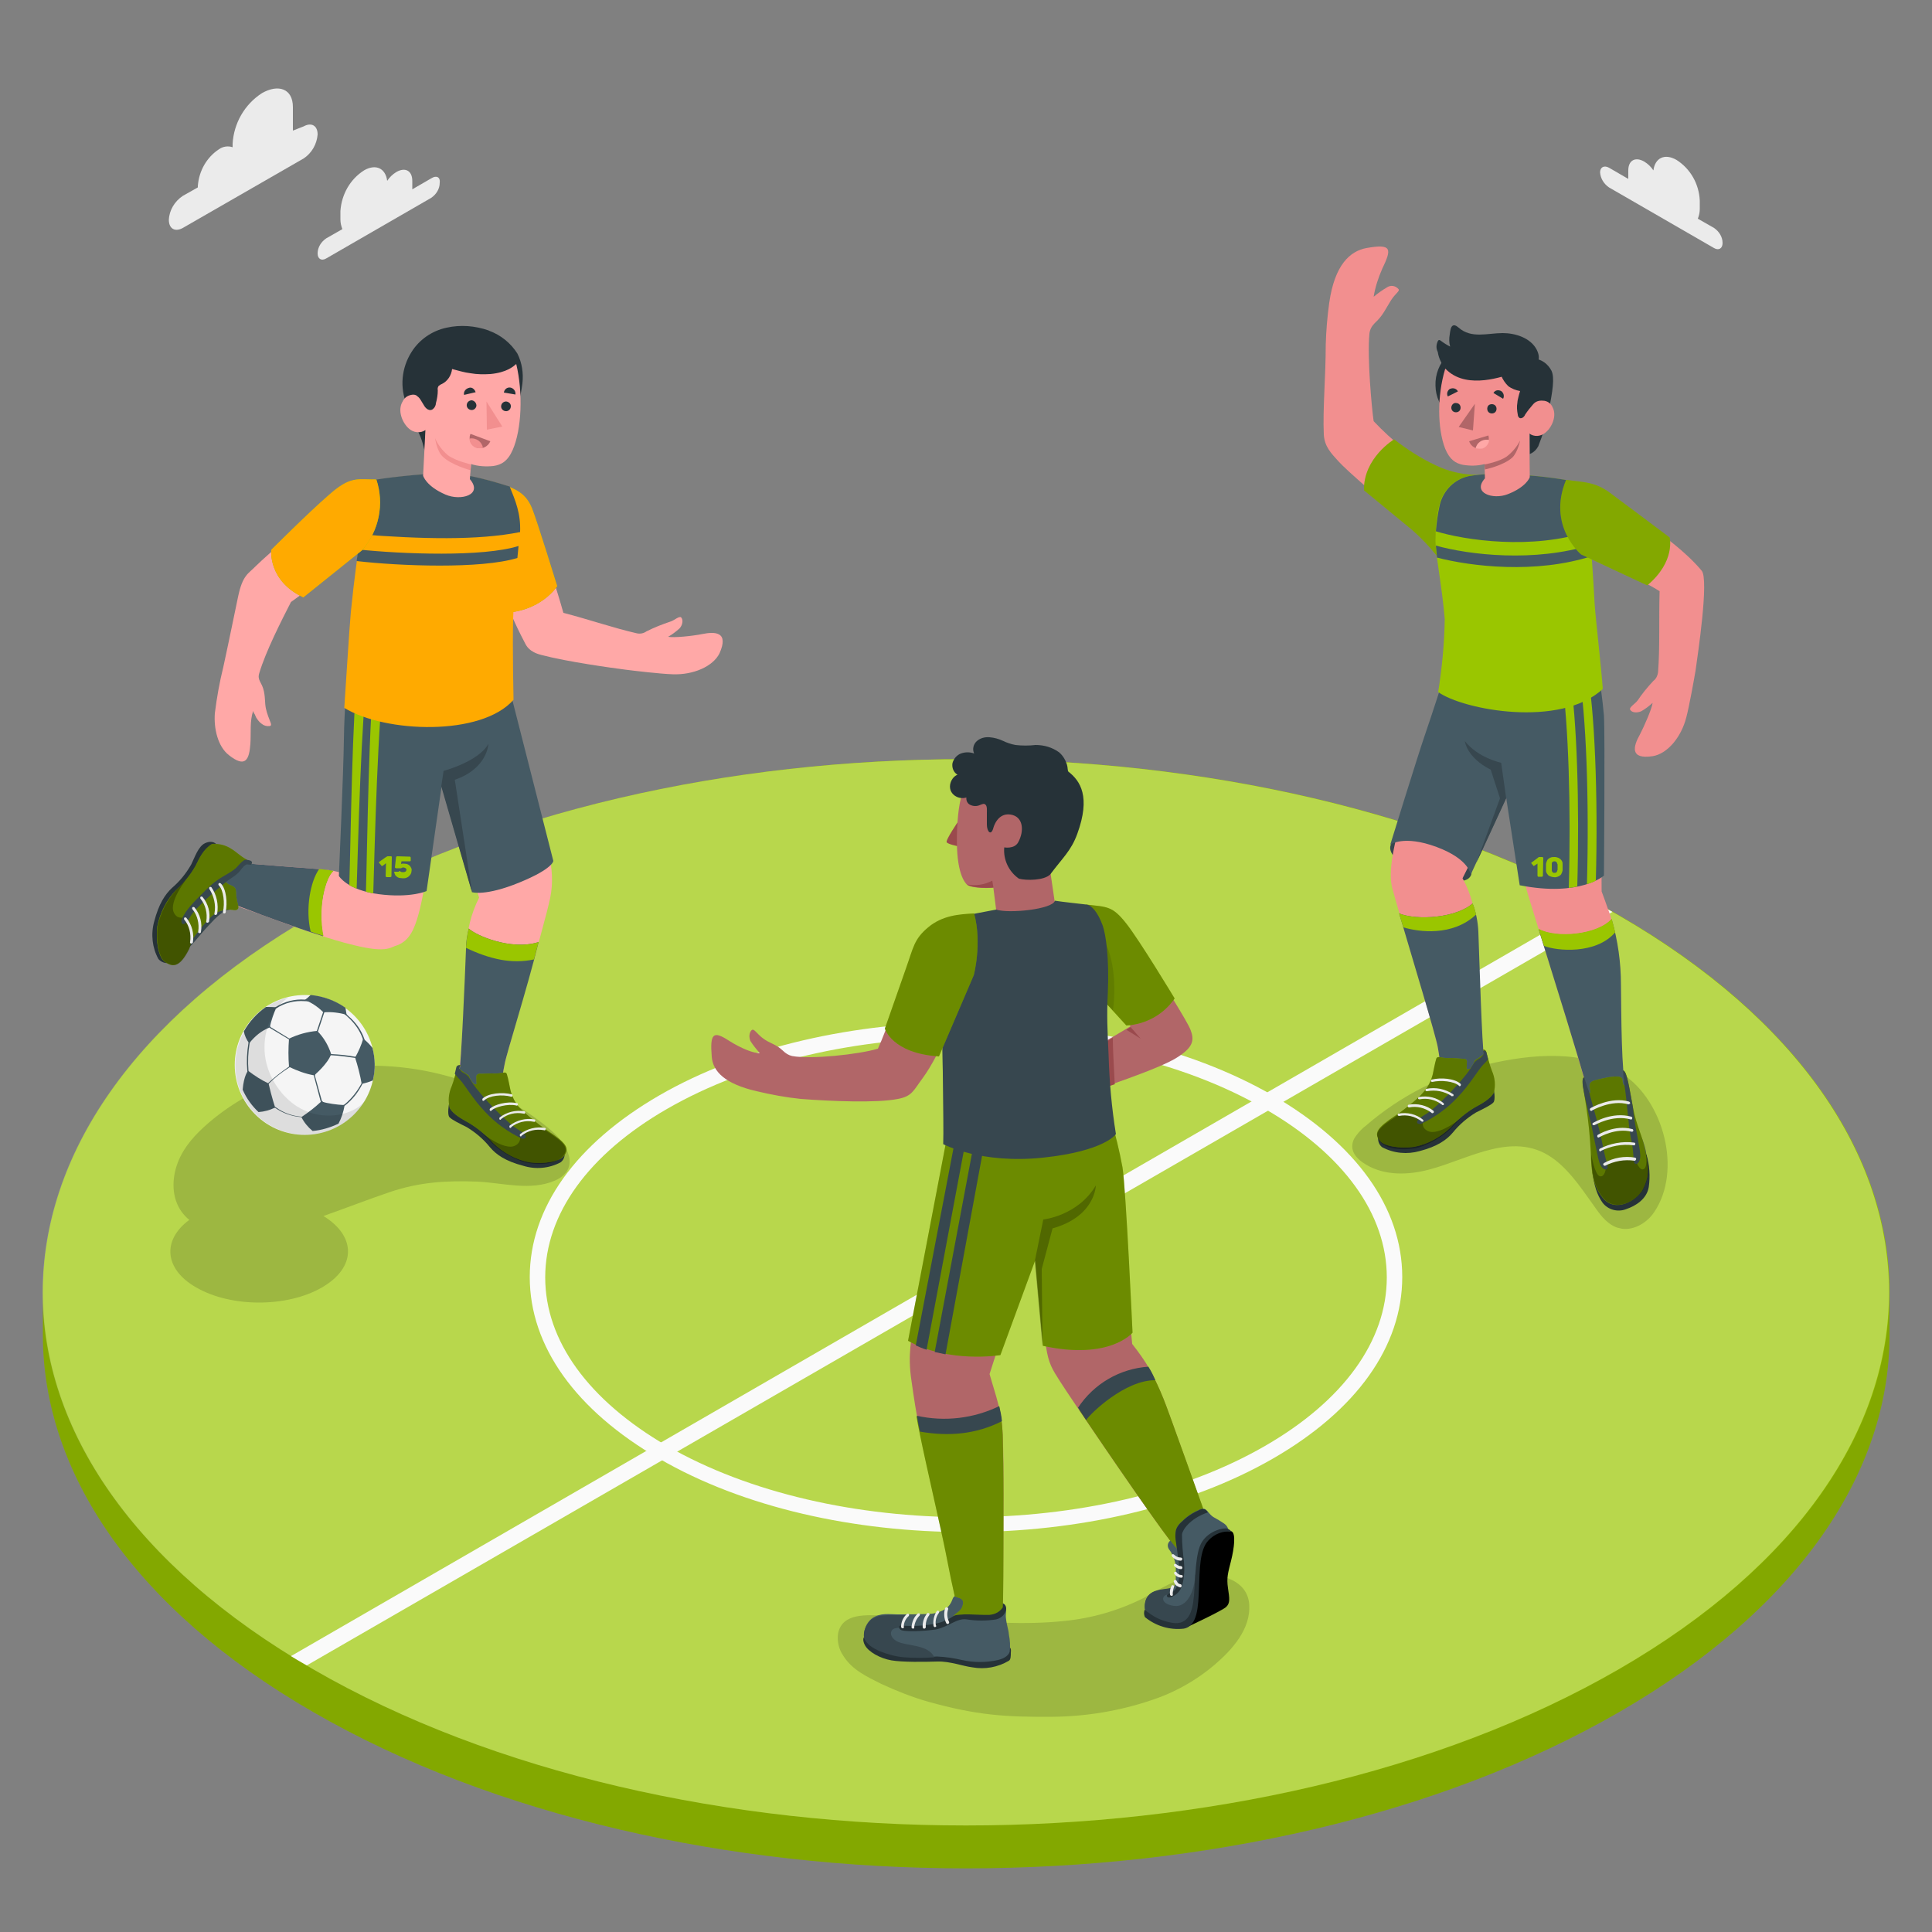 <?xml version="1.0" encoding="utf-8"?>
<!-- Generator: Adobe Illustrator 27.7.0, SVG Export Plug-In . SVG Version: 6.00 Build 0)  -->
<svg version="1.1" id="Camada_1" xmlns="http://www.w3.org/2000/svg" xmlns:xlink="http://www.w3.org/1999/xlink" x="0px" y="0px"
	 viewBox="0 0 500 500" style="enable-background:new 0 0 500 500;" xml:space="preserve">
<rect x="0" y="0" width="500" height="500" fill="#808080" stroke="none"/>
<style type="text/css">
	.st0{fill:#9AC600;}
	.st1{opacity:0.15;enable-background:new    ;}
	.st2{opacity:0.3;fill:#FFFFFF;enable-background:new    ;}
	.st3{fill:#FAFAFA;}
	.st4{fill:#EBEBEB;}
	.st5{fill:#37474F;}
	.st6{fill:#F28F8F;}
	.st7{fill:#455A64;}
	.st8{fill:#263238;}
	.st9{opacity:0.4;enable-background:new    ;}
	.st10{opacity:0.3;enable-background:new    ;}
	.st11{fill:#B16668;}
	.st12{fill:#FFA8A7;}
	.st13{opacity:0.25;enable-background:new    ;}
	.st14{fill:#9A4A4D;}
	.st15{opacity:0.1;enable-background:new    ;}
	.st16{fill:#FFAA00;}
	.st17{fill:#F5F5F5;}
</style>
<g id="freepik--Floor--inject-194">
	<g id="freepik--Field--inject-194">
		<path class="st0" d="M419,236.9c-93.3-53.9-244.6-53.9-337.9,0c-46.7,26.9-70,62.2-70,97.6v11c0,35.3,23.3,70.7,70,97.6
			c93.3,53.9,244.6,53.9,337.9,0c46.6-26.9,70-62.2,70-97.5c0-1.8,0-8.8,0-10.5C489.2,299.5,465.9,264,419,236.9z"/>
		<path class="st1" d="M419,236.9c-93.3-53.9-244.6-53.9-337.9,0c-46.7,26.9-70,62.2-70,97.6v11c0,35.3,23.3,70.7,70,97.6
			c93.3,53.9,244.6,53.9,337.9,0c46.6-26.9,70-62.2,70-97.5c0-1.8,0-8.8,0-10.5C489.2,299.5,465.9,264,419,236.9z"/>
		<path class="st0" d="M81.1,432c-93.3-53.9-93.3-141.2,0-195.1s244.6-53.9,337.9,0s93.3,141.2,0,195.1S174.4,485.9,81.1,432z"/>
		<path class="st2" d="M81,432c-93.3-53.9-93.3-141.2,0-195.1s244.6-53.9,337.9,0s93.3,141.2,0,195.1S174.3,485.9,81,432z"/>
		<path class="st3" d="M79.4,431l337.9-195c-1.4-0.8-2.9-1.6-4.3-2.4l-337.7,195C76.6,429.4,78,430.2,79.4,431z"/>
		<path class="st3" d="M250,396.5c-28.8,0-57.5-6.3-79.4-19l0,0c-21.6-12.5-33.5-29.1-33.5-47s11.9-34.5,33.5-47
			c43.8-25.3,115-25.3,158.8,0c21.6,12.5,33.5,29.1,33.5,47s-11.8,34.5-33.5,47C307.5,390.1,278.8,396.5,250,396.5z M250,268.5
			c-28,0-56.1,6.2-77.4,18.5c-20.3,11.7-31.5,27.2-31.5,43.6s11.2,31.8,31.5,43.6l0,0c42.7,24.6,112.2,24.6,154.8,0
			c20.3-11.7,31.5-27.2,31.5-43.6s-11.2-31.9-31.5-43.6C306.1,274.6,278,268.5,250,268.5L250,268.5z"/>
	</g>
</g>
<g id="freepik--Shadows--inject-194">
	<path id="freepik--Shadow--inject-194" class="st1" d="M419.8,318c3.2,0.4,6.5-1.6,8.3-4.3c7.3-10.8,2.4-28.8-8.1-35.7
		c-10-6.5-23.8-5.2-34.9-2.6c-11.7,2.6-22.6,8.1-31.7,16l-0.5,0.4c-0.9,0.8-1.7,1.7-2.4,2.8c-1.6,3.1,0.6,5.4,3.2,6.9
		c4.8,2.8,10.8,2.6,16.1,1.2c10.7-2.8,22.4-10.6,32.8-2.4c4.3,3.4,7.3,8.2,10.5,12.6c1.4,2,3.1,4,5.4,4.8
		C418.9,317.8,419.4,317.9,419.8,318z"/>
	<path id="freepik--shadow--inject-194" class="st1" d="M142.8,292.7c-24.1-20.9-64.1-23.3-88.7-2.2c-3.4,2.9-6.5,6.2-8.1,10.4
		s-1.6,9.1,1,12.7c0.6,0.8,1.2,1.5,2,2.1c-7.1,5.2-6.5,12.8,1.8,17.5c9,5.2,23.5,5.2,32.5,0s8.9-13.3,0.4-18.5
		c5.7-2,11.3-4.2,17.2-6.2c7.7-2.6,14.6-3,22.6-2.7c6.6,0.3,13.8,2.5,20.2-0.3C150.3,302.5,146.9,296.2,142.8,292.7z"/>
	<path id="freepik--shadow--inject-194_00000034069621666773144470000010885017243827439779_" class="st1" d="M240.2,440.4
		c12.6,3.5,19.9,4,32.4,3.9c8.5-0.1,17-1.5,25.1-4.2c6.2-2,11.9-5.2,16.8-9.4c4.4-3.8,9.2-9.1,8.8-15.4c-0.4-6.8-8.5-8.5-14-7.6
		c-4.9,0.8-9.1,3.6-13.4,5.9c-6.4,3.2-13.3,5.2-20.4,5.9c-10.4,1.1-20.9,0.3-31.3-0.5c-5.2-0.4-10.4-0.8-15.6-0.9
		c-4.1-0.1-10.6-0.8-11.7,4.6c-0.3,2.1,0.2,4.2,1.4,5.9c2.3,3.6,6,5.3,9.8,7.2C232,437.6,236,439.2,240.2,440.4z"/>
</g>
<g id="freepik--Clouds--inject-194">
	<g id="freepik--clouds--inject-194">
		<path class="st4" d="M111.7,46.1l-5,2.9c0-0.2,0-0.4,0-0.7v-1.5c0-2.6-1.8-3.6-4.1-2.3c-1,0.6-1.8,1.4-2.4,2.3
			c-0.4-3.2-2.9-4.5-6-2.7c-3.6,2.3-5.8,6.2-6.1,10.5v2.2c0,0.9,0.2,1.7,0.5,2.5l-4.2,2.4c-1.3,0.9-2.2,2.3-2.2,3.9
			c0,1.4,1,2,2.2,1.3l27.2-15.7c1.3-0.9,2.2-2.3,2.2-3.9C114,45.9,113,45.3,111.7,46.1z"/>
		<path class="st4" d="M416.4,43.4l5,2.9c0-0.2,0-0.4,0-0.7v-1.5c0-2.6,1.8-3.6,4.1-2.3c1,0.6,1.8,1.4,2.4,2.3
			c0.4-3.2,2.9-4.5,6-2.7c3.6,2.3,5.8,6.2,6,10.5v2.2c0,0.9-0.2,1.7-0.5,2.5l4.2,2.4c1.3,0.9,2.2,2.3,2.2,3.9c0,1.4-1,2-2.2,1.3
			l-27.2-15.7c-1.3-0.9-2.2-2.3-2.3-3.9C414.1,43.3,415.1,42.7,416.4,43.4z"/>
		<path class="st4" d="M78.6,32.7l-2.8,1.1v-6.1c0-4.8-3.8-6-8-3.6l0,0c-4.5,2.9-7.3,7.8-7.6,13.1v0.9c-1.2-0.4-2.5-0.2-3.5,0.5l0,0
			c-3.2,2.1-5.2,5.6-5.5,9.5v0.4l-3.9,2.2c-2.1,1.4-3.5,3.7-3.6,6.2c0,2.3,1.6,3.2,3.6,2.1L78.6,41c2.1-1.4,3.4-3.7,3.6-6.2
			C82.2,32.5,80.6,31.6,78.6,32.7z"/>
	</g>
</g>
<g id="freepik--character-3--inject-194">
	<g id="freepik--Character--inject-194">
		<g id="freepik--Bottom--inject-194">
			<path class="st5" d="M359.9,218.7c-0.8,2.2,2.2,5.5,9.7,7.8s10.3,1.8,11.1,0s-2-7-8-9.3S360.8,216,359.9,218.7z"/>
			<path class="st6" d="M374.7,175.5c0,0-6.2,17.3-9.9,29c-4.6,14.8-5.5,21.3-4.5,25.3c2.1,7.8,11.1,37.1,11.8,41.2s1.2,6-1.7,10
				s-7.3,7.9-10.3,9.5s-4.5,3.4-0.9,4.9c2.9,1.2,9.2,2.1,12.7-0.2s4.5-6.2,8.2-7.9c1.4-0.6,5.3-1.2,6-4s-1.4-5.8-2-9.4
				s-2-25.3-2.1-33.3c-0.1-4.6-1.2-9.2-3.5-13.3l11.1-22.1c0,0,3.7,19.1,5.9,26.5s13,41.2,15.1,49.9s1.6,12.6,1.7,18.1
				s1.3,10.2,4.2,11.1s6.4-0.8,8.2-4c1.8-4,1.8-8.6,0-12.6c-1.9-3.7-2.8-7.7-4-12.2s-1.2-19.1-1.3-27.2c0-6.1-0.9-12.2-2.7-18
				c-1-2.9-2.2-6.1-2.2-6.1s-0.2-28.3,0-37c0.3-6.8-0.2-13.7-1.5-20.4c0,0-7.7,6.3-22.5,6.1C379.1,179.2,374.7,175.5,374.7,175.5z"
				/>
			<path class="st7" d="M420.8,282c-1.2-4.5-1.2-19.1-1.3-27.2c0-5.7-0.8-11.4-2.4-16.9c-3.7,4.1-14.2,5.1-18.9,2.6l0,0
				c4,13,10.8,34.5,12.5,41.2c2.1,8.7,1.6,12.6,1.7,18.1s1.3,10.2,4.2,11.1s6.4-0.8,8.2-4c1.8-4,1.8-8.6,0-12.6
				C422.9,290.5,422,286.5,420.8,282z"/>
			<path class="st0" d="M418,241.3c-0.3-1.3-0.6-2.5-0.9-3.5c-3.7,4.1-14.2,5.1-18.9,2.6l0,0c0.4,1.4,0.9,2.9,1.4,4.4
				C402.8,246.1,413,247.1,418,241.3z"/>
			<path class="st8" d="M412.1,303.4c0.5,3.5,1.2,5.8,2.6,7.8c1.4,1.9,4,2.6,6.2,1.7c2.4-0.8,5.3-2.6,5.8-5.7
				c0.4-2.8,0.2-5.7-0.6-8.4L412.1,303.4z"/>
			<path class="st0" d="M420.1,277.1c1,0,1.6,4.7,2.5,9.5c1,5.1,2.4,7.1,3.2,11.2c1,4.7,0.9,6.9-0.6,9.9s-7.2,6.3-10.4,2.3
				c-2.6-3.2-3-6.9-3.1-11.7c-0.2-4-0.6-8-1.2-12c-0.5-3.6-1.4-7-0.6-7.5c0.1,0.5,1.2,4.3,1.6,4c0.2-0.1,0-0.9-0.1-1.4
				c-0.1-0.4,0-0.8,0.2-1.2c0.3-0.3,0.7-0.5,1.1-0.6c1-0.3,2.5-0.6,3.5-0.8c0.5-0.1,1.2-0.1,1.7-0.2c0.4,0,0.9,0,1.3,0.1
				c0.2,0.1,0.5,0.2,0.6,0.4c0.1,0.2,0.1,0.4,0.1,0.5c0,0.3,0.1,0.7,0.2,1c0,0.1,0.2,0.3,0.3,0.3s0.1-0.3,0.1-0.4
				C420.4,279.8,420.3,279.4,420.1,277.1z"/>
			<path class="st9" d="M420.1,277.1c1,0,1.6,4.7,2.5,9.5c1,5.1,2.4,7.1,3.2,11.2c1,4.7,0.9,6.9-0.6,9.9s-7.2,6.3-10.4,2.3
				c-2.6-3.2-3-6.9-3.1-11.7c-0.2-4-0.6-8-1.2-12c-0.5-3.6-1.4-7-0.6-7.5c0.1,0.5,1.2,4.3,1.6,4c0.2-0.1,0-0.9-0.1-1.4
				c-0.1-0.4,0-0.8,0.2-1.2c0.3-0.3,0.7-0.5,1.1-0.6c1-0.3,2.5-0.6,3.5-0.8c0.5-0.1,1.2-0.1,1.7-0.2c0.4,0,0.9,0,1.3,0.1
				c0.2,0.1,0.5,0.2,0.6,0.4c0.1,0.2,0.1,0.4,0.1,0.5c0,0.3,0.1,0.7,0.2,1c0,0.1,0.2,0.3,0.3,0.3s0.1-0.3,0.1-0.4
				C420.4,279.8,420.3,279.4,420.1,277.1z"/>
			<path class="st10" d="M425.6,296.4c0.1,0.7,1.1,5.2-0.1,6.1s-2.3-2.5-2.3-2.5s-3.2-0.7-7.7,1.6c0.3,0.7-0.2,3.2-1.5,2.8
				s-2.2-5.6-2.2-5.7c0.1,4.6,0.6,8.2,3.1,11.3c3.2,3.9,8.9,0.7,10.4-2.3s1.6-5.2,0.6-9.9C425.8,297.3,425.7,296.9,425.6,296.4z"/>
			<path class="st5" d="M422.8,300.3c0.1,1.7,1.8,1,1.7-1.4s-1.6-8.1-1.9-12.3c-0.9-4.7-1.6-9.6-2.6-9.6c0,0.7,0.4,3.4,0.4,3.8
				c0.6,3.5,1,10.2,1.6,13.4C422.5,296.2,422.7,298.3,422.8,300.3z"/>
			<path class="st5" d="M416,301.5c-0.6-2-1-4-1.4-6c-0.6-3.2-2.5-9.7-3.4-13.1c-0.3-0.6-1.2-3.6-1.2-3.6c-0.6,0.3-0.6,1.3,0,4.3
				c0.3,1.5,0.8,3.4,1.2,5.5c1.1,4,2,9.9,2.7,12.2S416.5,303.2,416,301.5z"/>
			<path class="st4" d="M415.3,301.7c-0.2,0-0.4-0.2-0.4-0.4c0-0.1,0.1-0.2,0.2-0.3c2.5-1.4,5.3-1.9,8.1-1.4
				c0.2,0.1,0.3,0.3,0.2,0.5c-0.1,0.2-0.2,0.3-0.4,0.3c-2.6-0.4-5.3,0.1-7.6,1.3C415.5,301.7,415.4,301.7,415.3,301.7z"/>
			<path class="st4" d="M414.2,298c-0.1,0-0.3-0.1-0.3-0.2c-0.1-0.2,0-0.4,0.1-0.5c0,0,0,0,0,0c2.7-1.4,5.9-2,8.9-1.6
				c0.2,0,0.4,0.2,0.3,0.4c0,0.2-0.2,0.4-0.4,0.3c0,0,0,0-0.1,0c-2.9-0.4-5.9,0.2-8.5,1.5C414.4,298,414.3,298.1,414.2,298z"/>
			<path class="st4" d="M413.7,294.4c-0.1,0-0.3-0.1-0.3-0.2c-0.1-0.2,0-0.4,0.1-0.5c0.2-0.1,4.4-2.7,8.9-1.5c0.2,0,0.3,0.2,0.3,0.4
				c0,0,0,0,0,0c0,0.2-0.2,0.3-0.4,0.3c0,0,0,0,0,0c-4.2-1.1-8.3,1.4-8.4,1.4C413.8,294.4,413.7,294.4,413.7,294.4z"/>
			<path class="st4" d="M412.5,291.2c-0.2,0-0.4-0.1-0.4-0.3c0-0.1,0.1-0.3,0.2-0.3c0.2-0.1,4.9-3,9.9-1.6c0.2,0.1,0.3,0.3,0.2,0.5
				c-0.1,0.2-0.2,0.3-0.4,0.2c-4.7-1.3-9.3,1.5-9.4,1.5C412.6,291.2,412.5,291.2,412.5,291.2z"/>
			<path class="st4" d="M411.8,287.5c-0.1,0-0.3-0.1-0.3-0.2c-0.1-0.2,0-0.4,0.1-0.5c0,0,0,0,0,0c0.2-0.1,5.3-3.1,10-1.7
				c0.2,0.1,0.3,0.3,0.3,0.4c0,0,0,0,0,0c-0.1,0.2-0.3,0.3-0.5,0.3c0,0,0,0,0,0c-4.4-1.3-9.4,1.6-9.4,1.6
				C412,287.5,411.9,287.5,411.8,287.5z"/>
			<path class="st7" d="M382.6,241.2c-0.1-2.5-0.6-5.1-1.5-7.4c-4.1,3.7-14.2,4.5-19,2.6c3.4,11.6,9.4,31.3,10,34.6
				c0.7,4.2,1.2,6-1.7,10s-7.3,7.9-10.3,9.5s-4.5,3.4-0.9,4.9c2.9,1.2,9.2,2.1,12.7-0.2s4.5-6.2,8.2-7.9c1.4-0.6,5.3-1.2,6-4
				s-1.4-5.8-2-9.4S382.9,249.2,382.6,241.2z"/>
			<path class="st0" d="M381.1,233.8c-4.1,3.7-14.2,4.5-19,2.6c0.3,1.1,0.7,2.4,1.1,3.6c4,1.2,12.7,2.4,18.8-3.3
				C381.8,235.7,381.5,234.7,381.1,233.8z"/>
			<path class="st8" d="M356.7,294.2c-0.2,1,0.2,2.1,1,2.7c3,1.6,6.5,1.9,9.7,1c4.6-1.2,7-2.9,8.6-4.8c1.7-2.1,3.7-3.8,6-5.2
				c1.8-0.9,3.9-1.9,4.5-2.6s0.1-3.4,0.1-3.4L356.7,294.2z"/>
			<path class="st0" d="M378.4,274c0.4,0,0.9,0,1.1,0.3c0.1,0.2,0.2,0.4,0.1,0.7c0,0.3,0,0.6,0,0.9s-0.1,0.7,0,0.8s0.7,0,0.9-0.2
				c0.5-0.6,0.9-1.2,1.1-1.9c0.2-0.4,0.9-0.6,1.2-0.9c0.4-0.3,0.9-0.6,1.3-1c0.3-0.4-0.2-0.6-0.3-1.1c0.4,0,0.7,0.2,0.8,0.5
				c0.2,0.7,1,3.8,1.5,5c0.8,1.8,1,3.8,0.5,5.7c-1,1.7-3.1,2.8-5.1,3.9c-2.3,1.4-4.3,3.1-6.1,5.1c-2.6,2.5-5.8,4.3-9.4,5
				c-3.6,0.5-7.9-0.1-9-1.7c-1.4-1.9-0.7-3.2,4.3-6.5c1.1-0.7,2.1-1.5,3.1-2.3l0.2-0.2c1.5-1.1,2.8-2.3,4-3.7
				c1.1-1.3,1.8-2.8,2.2-4.4c0.3-1.3,0.5-2.7,0.9-4c0-0.1,0.1-0.2,0.2-0.3c0.2-0.2,0.5-0.1,0.8-0.1c1,0.2,2,0.3,3,0.2L378.4,274z"/>
			<path class="st9" d="M378.4,274c0.4,0,0.9,0,1.1,0.3c0.1,0.2,0.2,0.4,0.1,0.7c0,0.3,0,0.6,0,0.9s-0.1,0.7,0,0.8s0.7,0,0.9-0.2
				c0.5-0.6,0.9-1.2,1.1-1.9c0.2-0.4,0.9-0.6,1.2-0.9c0.4-0.3,0.9-0.6,1.3-1c0.3-0.4-0.2-0.6-0.3-1.1c0.4,0,0.7,0.2,0.8,0.5
				c0.2,0.7,1,3.8,1.5,5c0.8,1.8,1,3.8,0.5,5.7c-1,1.7-3.1,2.8-5.1,3.9c-2.3,1.4-4.3,3.1-6.1,5.1c-2.6,2.5-5.8,4.3-9.4,5
				c-3.6,0.5-7.9-0.1-9-1.7c-1.4-1.9-0.7-3.2,4.3-6.5c1.1-0.7,2.1-1.5,3.1-2.3l0.2-0.2c1.5-1.1,2.8-2.3,4-3.7
				c1.1-1.3,1.8-2.8,2.2-4.4c0.3-1.3,0.5-2.7,0.9-4c0-0.1,0.1-0.2,0.2-0.3c0.2-0.2,0.5-0.1,0.8-0.1c1,0.2,2,0.3,3,0.2L378.4,274z"/>
			<path class="st10" d="M375.5,292c0.8-0.9,1.7-1.8,2.6-2.6l0,0c0,0-5.8,4.7-8.6,3.3c-1.8-0.9-1.2-2.4-1.2-2.8s-4.3-1.8-5.9-1.7
				l0,0c-0.4,0.3-0.8,0.5-1,0.7c-5,3.2-5.8,4.5-4.3,6.5c1.2,1.5,4.3,2.5,9,1.8C369.1,296.7,373.6,294.1,375.5,292z"/>
			<path class="st5" d="M368.6,288.6c-3.1,1.8-1.6,2.6-0.7,2.2c3.5-1.7,6.7-4,9.3-6.8c3.2-3.3,5.4-7.2,6.6-8.4c0.5-0.5,1-1,1.3-1.5
				c-0.2-0.7-0.3-1.4-0.4-1.7c-0.1-0.4-0.5-0.6-0.9-0.5l0.1,1c-0.3,0.5-0.6,0.8-1.1,1.1c-0.4,0.2-0.8,0.5-1.2,0.9
				c-0.4,0.6-0.7,1.1-1.2,1.9C378.5,279.6,371.8,286.8,368.6,288.6z"/>
			<path class="st4" d="M368.1,290.3c-0.1,0-0.2,0-0.2-0.1c-1.7-1.3-3.8-1.8-5.8-1.4c-0.2,0-0.3-0.1-0.4-0.2c0,0,0,0,0,0
				c0-0.2,0.1-0.4,0.2-0.4c0,0,0,0,0,0c2.3-0.4,4.6,0.1,6.4,1.6c0.1,0.1,0.1,0.3,0,0.5c0,0,0,0,0,0
				C368.2,290.2,368.1,290.3,368.1,290.3z"/>
			<path class="st4" d="M370.7,288.1c-0.1,0-0.2,0-0.2-0.1c-1.7-1.3-3.8-1.8-5.8-1.4c-0.2,0-0.4-0.1-0.4-0.3c0-0.2,0.1-0.3,0.2-0.4
				c2.3-0.4,4.7,0.1,6.5,1.6c0.1,0.1,0.1,0.3,0,0.5c0,0,0,0,0,0C370.9,288,370.8,288.1,370.7,288.1z"/>
			<path class="st4" d="M373.4,286c-0.1,0-0.2,0-0.2-0.1c-1.7-1.3-3.8-1.8-5.8-1.4c-0.2,0-0.4-0.1-0.4-0.2c0-0.2,0.1-0.4,0.2-0.4
				c2.3-0.4,4.6,0.1,6.4,1.6c0.1,0.1,0.1,0.3,0,0.5c0,0,0,0,0,0C373.6,286,373.5,286,373.4,286z"/>
			<path class="st4" d="M375.8,283.7c-0.1,0-0.2,0-0.2-0.1c-1.9-1.2-4.1-1.6-6.3-1.2c-0.2,0-0.4-0.1-0.4-0.2s0.1-0.4,0.2-0.4
				c2.4-0.5,4.9,0,7,1.4c0.1,0.1,0.1,0.3,0,0.5c0,0,0,0,0,0C376,283.6,375.9,283.7,375.8,283.7z"/>
			<path class="st4" d="M377.8,281.1c-0.1,0-0.2,0-0.2-0.1c-1.3-1.2-4.7-1.5-6.9-1c-0.2,0-0.4-0.1-0.4-0.2s0.1-0.4,0.2-0.4
				c2.4-0.6,6-0.3,7.5,1.1c0.1,0.1,0.1,0.3,0,0.5C378,281,377.9,281.1,377.8,281.1z"/>
			<path class="st7" d="M374.1,174c0,0,5.5,4.1,17.5,3.9c7.6-0.3,15-2.3,21.7-6c0.8,4.4,1.4,8.9,1.8,13.3c0.3,5.3,0,41.4,0,41.4
				s-6.2,5.6-21.8,2.5l-3.5-22.6l-9.2,19.9c0,0-0.2-4-8.8-7.2s-12-0.6-12-0.6s7.1-23,9-28.5S374.1,174,374.1,174z"/>
			<path class="st5" d="M389.8,206.6l-1.3-9.2c0,0-5.9-1.2-9.4-5.6c0,0,0.4,4.2,6.7,7.4l2.4,7.4l-6.1,16.7L389.8,206.6z"/>
			<path class="st0" d="M406,229.8c0.8-0.1,1.5-0.2,2.2-0.4c0.6-21.3-0.1-43.3-1.9-54.4c-0.7,0.2-1.4,0.5-2.1,0.7
				C405.9,187.1,406.6,208.9,406,229.8z"/>
			<path class="st0" d="M413,227.9c0.6-22-0.3-44.5-2.3-54.7c-0.6,0.3-1.3,0.6-2.1,0.9c1.9,10.7,2.7,33,2.1,54.7
				C411.5,228.6,412.3,228.3,413,227.9z"/>
			<path class="st0" d="M396.3,223.4c0,0,0-0.1,0-0.1c0-0.1,0-0.1,0.1-0.1l1.6-1.2l0.1-0.1c0.1,0,0.1-0.1,0.2-0.1h0.9
				c0.1,0,0.1,0,0.1,0.1c0,0,0.1,0.1,0.1,0.1l-0.1,4.7c0,0.1,0,0.1-0.1,0.1c0,0-0.1,0.1-0.1,0.1h-1c-0.1,0-0.1,0-0.1-0.1
				c0,0-0.1-0.1-0.1-0.1l0-3.2l-0.9,0.6c0,0-0.1,0-0.1,0c-0.1,0-0.1,0-0.1-0.1L396.3,223.4z"/>
			<path class="st0" d="M402.4,221.8c0.3,0,0.6,0.1,0.9,0.2c0.2,0.1,0.5,0.3,0.6,0.4c0.2,0.2,0.3,0.4,0.4,0.6
				c0.1,0.2,0.1,0.5,0.1,0.8c0,0.2,0,0.4,0,0.7s0,0.4,0,0.6c0,0.3-0.1,0.5-0.2,0.8c-0.1,0.2-0.2,0.5-0.4,0.6
				c-0.2,0.2-0.4,0.3-0.7,0.4c-0.3,0.1-0.6,0.2-1,0.1c-0.3,0-0.6-0.1-0.9-0.2c-0.2-0.1-0.5-0.2-0.6-0.4c-0.2-0.2-0.3-0.4-0.4-0.6
				c-0.1-0.2-0.1-0.5-0.1-0.8c0-0.2,0-0.4,0-0.6s0-0.4,0-0.7c0-0.3,0.1-0.5,0.2-0.8c0.1-0.2,0.2-0.5,0.4-0.6
				c0.2-0.2,0.4-0.3,0.7-0.4C401.7,221.8,402,221.8,402.4,221.8z M403.1,225c0-0.4,0-0.8,0-1.2c0-0.1,0-0.2-0.1-0.3
				c0-0.1-0.1-0.2-0.1-0.3c-0.1-0.1-0.1-0.1-0.2-0.2c-0.1,0-0.2-0.1-0.4-0.1c-0.1,0-0.2,0-0.4,0.1c-0.1,0-0.2,0.1-0.2,0.2
				c-0.1,0.1-0.1,0.2-0.1,0.3c0,0.1,0,0.2,0,0.3c0,0.4,0,0.8,0,1.2c0,0.1,0,0.2,0,0.3c0,0.1,0.1,0.2,0.1,0.3
				c0.1,0.1,0.1,0.1,0.2,0.2c0.1,0.1,0.2,0.1,0.4,0.1c0.1,0,0.3,0,0.4-0.1c0.1,0,0.2-0.1,0.2-0.2c0.1-0.1,0.1-0.2,0.1-0.3
				C403.1,225.3,403.1,225.1,403.1,225L403.1,225z"/>
		</g>
		<g id="freepik--Top--inject-194">
			<g id="freepik--Arm--inject-194">
				<path class="st6" d="M346.4,119.4c1,1.1,3.2,3.2,10,9.1c5,4.3,12.9,9.9,15.3,14.3c-0.3-7.4,12.7-19.2,12.7-19.2
					c-4.3-0.4-8.8,0.3-12.6-1.8c-6.1-3.4-11.5-7.7-16.3-12.8c-0.5-3.3-1.7-16.6-1.1-22.6c0.1-1.1,0.6-2,1.4-2.8
					c2.1-1.9,2.8-3.7,4.2-5.9c1.1-1.7,2.2-2.3,2-2.8c-0.8-1-2.1-1.2-3.1-0.5c-1.2,0.7-2.3,1.5-3.4,2.4c0.4-2.5,1.2-4.9,2.2-7.2
					c2.5-5.2,2.6-6.6-4.1-5.4c-4.2,0.8-8.2,4.3-9.6,14.2c-0.5,3.6-0.8,7.2-0.9,10.8c0,8.3-0.8,16.6-0.5,23.3
					C342.8,115.6,344.5,117.3,346.4,119.4z"/>
				<path class="st0" d="M381.9,122.9c-3.6-0.1-7.1-0.9-10.4-2.5c-3.8-1.8-7.4-4.1-10.7-6.7c0,0-8,4.8-7.8,13.2
					c0,0,8.9,7.3,12.4,10.2c2.3,2,4.5,4.3,6.4,6.7L381.9,122.9z"/>
				<path class="st1" d="M381.9,122.9c-3.6-0.1-7.1-0.9-10.4-2.5c-3.8-1.8-7.4-4.1-10.7-6.7c0,0-8,4.8-7.8,13.2
					c0,0,8.9,7.3,12.4,10.2c2.3,2,4.5,4.3,6.4,6.7L381.9,122.9z"/>
			</g>
			<path class="st0" d="M414.8,178.3c-0.4-5.7-1.8-17.6-2.1-21.9c-0.4-7.4-0.8-12.4-0.9-14.2c-0.2-2.9-3.8-17.4-5.6-17.8
				c-5.5-1-11-1.5-16.5-1.7c-3.2-0.2-6.5,0-9.6,0.5c-3.8,0.8-6.7,3.7-7.6,7.5c-0.7,3-1,6.1-1,9.2c0,3.6,1.7,11.9,2.4,20.3
				c-0.1,6.3-0.7,12.6-1.7,18.9C378.6,183.7,403.8,188.5,414.8,178.3z"/>
			<path class="st7" d="M411.9,142.2c0-0.4-0.1-0.8-0.1-1.2c-14.7,4.6-31.6,2.6-40.2,0.2c0.1,0.9,0.2,2,0.3,3.1
				c8.8,2.3,25.6,4.3,40.1-0.4C412,143.2,411.9,142.6,411.9,142.2z"/>
			<path class="st7" d="M406.3,124.4c-5.5-1-11-1.5-16.5-1.7c-3.2-0.2-6.5,0-9.6,0.5c-3.8,0.8-6.7,3.7-7.6,7.5
				c-0.5,2.2-0.8,4.5-1,6.8c7.5,2.3,24.9,4.9,39.5,0C409.8,132.1,407.6,124.7,406.3,124.4z"/>
			<path class="st8" d="M397.1,92.8c1.9,0.2,3.5,1.4,4.4,3.1c0.9,1.8,0.3,5.5-0.7,10.4c-0.6,3.2-1.5,6.2-2.7,9.2
				c-0.5,0.9-1.2,1.6-2.2,2v-5.2l-2.7-3.2c0,0-0.7-0.3-1.8-6.1c-0.4-2.6-0.6-5.1-0.7-7.7L397.1,92.8z"/>
			<path class="st8" d="M392.9,99.2c0.2,5.9-4.5,10.9-10.4,11s-10.9-4.5-11-10.4c-0.2-5.9,4.5-10.9,10.4-11c0,0,0,0,0,0
				C387.8,88.6,392.8,93.3,392.9,99.2z"/>
			<path class="st6" d="M394.7,107.3c0.6-0.9,1.3-1.8,2.1-2.7c0.6-0.7,1.5-1,2.5-0.9c1.1,0,2.1,0.7,2.5,1.7c1.2,2.2-0.2,5.3-1.9,6.6
				c-1.2,1-2.9,1.1-4.1,0.2l0.1,11.3c0,0-0.8,2.5-5.7,4.4c-3.8,1.5-9.3-0.3-5.9-4.1l-0.1-3.7c-1.8,0.5-3.7,0.5-5.6,0.2
				c-1.9-0.4-3.4-1.3-4.6-4.2c-2-5.2-2.1-13.6,0-20.6c2-1.7,5.9-1.5,8.3-1c2.1,0.7,4.2,1.6,6.2,2.7c0.4,1,1,1.9,1.8,2.7
				c0.9,0.7,2,1.1,3.1,1.3c0,0-0.4,1.3-0.4,1.4c-0.1,0.5-0.3,1.1-0.3,1.6c-0.2,1-0.1,2.1,0.1,3.1c0,0.4,0.2,0.7,0.5,0.9
				c0.3,0.1,0.6,0,0.9-0.2C394.4,107.8,394.6,107.6,394.7,107.3z"/>
			<path class="st8" d="M372.1,88.3c0.1-0.2,0.2-0.3,0.4-0.3c0.1,0,0.3,0.1,0.4,0.2c0.8,0.6,1.6,1.1,2.4,1.5c-0.3-1-0.3-2.1-0.1-3.2
				c0.1-0.7,0.2-2.2,1-2.3c0.5-0.1,0.9,0.3,1.3,0.6c3.3,2.9,7.5,1.4,11.4,1.4c3.2,0,7.2,1.2,8.8,4.3c0.7,1.4,0.9,2.9-0.4,4
				c-1.1,0.9-4.8,1.8-6.1,2.2c-3.5,1.2-12.6,4.1-17.5-1.7c-0.8-1.2-1.4-2.5-1.6-3.9C371.6,90.1,371.7,89.2,372.1,88.3L372.1,88.3z"
				/>
			<path class="st11" d="M384.2,120.2c0,0,3.9-0.7,5.8-2.1c1.4-1.1,2.6-2.5,3.4-4.1c0,0-0.6,3-2,4.4c-2.3,2.1-7.1,3.1-7.1,3.1
				L384.2,120.2z"/>
			<path class="st8" d="M384.9,105.8c0,0.7,0.5,1.2,1.2,1.2c0,0,0,0,0,0c0.7,0,1.2-0.5,1.2-1.2c0-0.7-0.5-1.2-1.2-1.2
				S384.9,105,384.9,105.8C384.8,105.7,384.8,105.8,384.9,105.8z"/>
			<path class="st8" d="M386.5,101.7l2.5,1.5c0.4-0.7,0.1-1.6-0.5-2C387.7,100.8,386.9,101,386.5,101.7
				C386.5,101.7,386.5,101.7,386.5,101.7z"/>
			<path class="st11" d="M385.2,112.7l-5,1.5c0.5,1.4,1.9,2.2,3.4,1.8C384.9,115.6,385.6,114.2,385.2,112.7
				C385.2,112.8,385.2,112.8,385.2,112.7z"/>
			<path class="st12" d="M381.9,116c0.3-1.4,1.6-2.3,3-2.2c0.2,0,0.3,0,0.5,0.1c-0.1,1-0.8,1.9-1.8,2.2
				C383,116.2,382.4,116.2,381.9,116z"/>
			<path class="st8" d="M374.7,102.6l2.6-1.3c-0.3-0.7-1.2-1-1.9-0.7c0,0,0,0-0.1,0C374.6,101,374.3,101.9,374.7,102.6z"/>
			<path class="st8" d="M375.6,105.5c0,0.7,0.5,1.2,1.2,1.2c0,0,0,0,0,0c0.7,0,1.2-0.5,1.2-1.2c0-0.7-0.5-1.2-1.2-1.2
				C376.2,104.2,375.6,104.8,375.6,105.5C375.6,105.5,375.6,105.5,375.6,105.5z"/>
			<polygon class="st11" points="381.2,111.4 377.5,110.5 381.7,104.5 			"/>
			<path class="st6" d="M424.4,190.1c1.2-2.3,3.1-6.7,3.3-8.2c-0.9,0.8-1.9,1.6-3,2.2c-1,0.4-2.3,0.4-2.8-0.4
				c-0.4-0.6,1.2-1.5,1.9-2.4c1.2-1.8,2.6-3.5,4.1-5.1c0.7-0.5,1.1-1.4,1.2-2.2c0.5-6.3,0.2-13.9,0.4-21
				c-4.5-2.9-16.4-8.3-20.2-10.6c-2.5-2.8-3.8-5.8-4.5-10.6c-0.2-1.2,0.3-6.3,1.2-7.1c4.7,0.4,6.8,1,10,3.2
				c1.6,1.1,3.4,2.5,10.5,7.8c4,3,9.7,7,13.9,12c1.9,2.3-1,21.6-1.6,25.9c-0.4,2.3-1.6,9.1-2.4,12.1c-1.3,5.1-4.9,9.4-8.7,10
				C421.7,196.6,422.7,193.1,424.4,190.1z"/>
			<path class="st0" d="M405.3,124.2c4.6,0.6,7.5,0.5,11.3,3.3c2.6,1.9,15.5,11.6,15.5,11.6s1.6,6.2-5.8,12.4l-17.1-8
				C409.3,143.6,400.3,136.2,405.3,124.2z"/>
			<path class="st1" d="M405.3,124.2c4.6,0.6,7.5,0.5,11.3,3.3c2.6,1.9,15.5,11.6,15.5,11.6s1.6,6.2-5.8,12.4l-17.1-8
				C409.3,143.6,400.3,136.2,405.3,124.2z"/>
		</g>
	</g>
</g>
<g id="freepik--character-2--inject-194">
	<g id="freepik--character--inject-194">
		<g id="freepik--bottom--inject-194">
			<path class="st11" d="M301.1,362c-2.8-6.7-4.2-9.2-8.1-14.2c0,0-2.8-31.1-3.4-43c-0.4-4.4-1-8.8-1.9-13.2
				c-14,5.8-28.3,6.8-42.7,4.4c-0.1,5.6-3.1,18.4-8.4,46.5c-0.6,3.3-1.8,7.9-0.7,14.9c0.6,4.3,1.1,7.7,2.3,13.8
				c1.5,7.4,5.4,24.4,6.9,30.6s1.7,8.8,2.4,11.8s1.1,1,1.3,2.6s-0.3,1.2-0.6,2.5c1.1-0.9,2.1-0.6,3.4-0.9s3.1,0.5,4.3-0.4
				c1.9-1.4,3.7,1.5,3.7-3.9s0.1-19.6,0.1-26.6c0-5,0-11.2-0.2-15.4c-0.2-6.4-1.8-10.2-3.4-15.9l11.6-36.2c0,0,1.5,19.6,3,29.1
				c0.7,4.5,1.6,5.8,3.7,9.1c1.8,2.9,26.6,39.6,30.2,43.3c2.1,2.1,7.4-8.5,7.4-8.5S302.1,364.3,301.1,362z"/>
			<path class="st0" d="M301.1,362L301.1,362c-1-2.5-2.1-4.9-3.4-7.2c-5.7-0.7-14.8,4.2-18.4,10.1c7.9,11.7,22.6,33.2,25.3,36
				c0.3,0.3,0.8,0.4,1.2,0.1c2.4-1.1,6.3-8.6,6.3-8.6S302.1,364.3,301.1,362z"/>
			<path class="st10" d="M301.1,362L301.1,362c-1-2.5-2.1-4.9-3.4-7.2c-5.7-0.7-14.8,4.2-18.4,10.1c7.9,11.7,22.6,33.2,25.3,36
				c0.3,0.3,0.8,0.4,1.2,0.1c2.4-1.1,6.3-8.6,6.3-8.6S302.1,364.3,301.1,362z"/>
			<path class="st5" d="M281.1,367.5c1.1-1.7,10.1-10.4,17.9-10.3c-0.5-1.2-1.1-2.4-1.8-3.5c-7.4,0.5-14.1,4.4-18.2,10.6
				L281.1,367.5z"/>
			<path class="st7" d="M304.3,406.1c0,0.7,0,1.4,0,2c0,1.7-0.2,2.2-0.5,2.5c-0.9,0.9-2.9,0.5-5,1.3c-3.1,1.2-2.5,4.6-2.5,4.6
				s2.6,3.1,5.3,3.6c1.8,0.3,3.7,0.2,5.5-0.5c2.7-1.5,9.3-5.2,9.2-5.7s1.5-18.2,1.5-18.3c-0.3-1.1-1.5-1.6-2.4-2.2
				c-0.5-0.3-0.9-0.5-1.4-0.8c-0.6-0.4-1.1-1-1.6-1.6c-0.2-0.2-0.4-0.4-0.7-0.5c-0.5-0.1-1.1,0-1.5,0.3c-0.5,0.2-1.1,0.5-1.6,0.8
				c-1,0.6-1.9,1.3-2.7,2.1c-0.6,0.5-1.2,1.2-1.5,2c-0.5,2,0,3.1,0.2,5.1c-0.5-0.5-1.7-2.1-1.7-2.1c-0.7,0.5-0.9,1.4-0.4,2.2
				C303.7,402.5,304.3,404.2,304.3,406.1z"/>
			<path class="st5" d="M316.2,413.9c0-0.1,0.1-1.9,0.3-4.3l-7.2-2.1c-0.1,4.1-2,8.6-5.5,8.1s-3.2-2.6-1.8-2.9s1.2-0.8,1.8-2.2
				c-0.9,0.9-2.9,0.5-5,1.3c-3.1,1.2-2.5,4.6-2.5,4.6s2.6,3.1,5.3,3.6c1.8,0.3,3.7,0.2,5.5-0.5C309.7,418.1,316.4,414.4,316.2,413.9
				z"/>
			<path d="M318.7,396.3c1.2,0.5,0.7,4.4-0.1,7.6s-1.2,4.4-0.8,7.1s0.6,3.9-0.5,4.9s-9.9,5.1-9.9,5.1c1.2-3.3,1.9-6.7,2-10.2
				c0.2-6,0.6-9.9,3.4-12.6C314.4,396.7,316.6,396,318.7,396.3z"/>
			<path class="st8" d="M296.3,416.5c1.9,1.9,4.5,3.1,7.2,3.5c3.9,0.5,5.1-2.4,5.5-7.1s0.3-11.1,2.1-13.9s5.4-3.7,6.6-3.4
				c0.4,0.2,0.7,0.4,1,0.8c-2.2-0.3-4.4,0.6-5.9,2.2c-2.4,2.4-2.3,7.8-2.5,12.4s-0.3,9.9-4,10.5c-3.6,0.4-7.2-0.7-10-3
				C296,417.8,296,417.1,296.3,416.5z"/>
			<path class="st8" d="M312.6,391.4l-0.2-0.3c-0.2-0.2-0.4-0.4-0.7-0.5c-0.5-0.1-1.1,0-1.5,0.3c-0.5,0.2-1.1,0.5-1.6,0.8
				c-1,0.6-1.9,1.3-2.7,2.1c-0.6,0.5-1.2,1.2-1.5,2c-0.5,2,0,3.1,0.2,5.1c0.1,1.4,1,5.5,0.4,8.3s-1.9,3-2.6,3.3s-0.5,1.1,0.5,0.9
				c1.5-0.5,2.7-1.7,3.1-3.3c0.5-2,0.6-4,0.4-6c-0.3-2.3-0.5-4.7-0.5-7C306,396,307.9,393,312.6,391.4z"/>
			<path class="st4" d="M303.2,413c-0.2,0-0.3-0.1-0.4-0.3c-0.1-0.8,0-1.6,0.4-2.3c0.1-0.2,0.3-0.2,0.5-0.1c0.2,0.1,0.2,0.3,0.1,0.5
				c-0.2,0.6-0.3,1.2-0.3,1.8C303.6,412.8,303.5,413,303.2,413L303.2,413z"/>
			<path class="st4" d="M305.4,410.8L305.4,410.8c-0.8-0.2-1.4-0.7-1.6-1.4c-0.1-0.2,0-0.4,0.2-0.5c0.2-0.1,0.4,0.1,0.5,0.2
				c0.2,0.5,0.5,0.8,1,0.9c0.2,0,0.3,0.2,0.3,0.4C305.8,410.7,305.6,410.9,305.4,410.8L305.4,410.8z"/>
			<path class="st4" d="M305.7,408.3c-0.7,0-1.4-0.4-1.8-1c-0.1-0.2,0-0.4,0.1-0.5c0.2-0.1,0.4,0,0.5,0.1c0.2,0.4,0.7,0.7,1.2,0.7
				c0.2,0,0.4,0.1,0.4,0.3c0,0.2-0.1,0.4-0.3,0.4L305.7,408.3z"/>
			<path class="st4" d="M305.7,406.1c-0.7,0-1.3-0.3-1.8-0.8c-0.1-0.1-0.1-0.4,0-0.5c0,0,0,0,0,0c0.1-0.1,0.4-0.1,0.5,0c0,0,0,0,0,0
				c0.3,0.3,0.8,0.5,1.2,0.5c0.2,0,0.4,0.2,0.4,0.4C306,405.9,305.9,406,305.7,406.1L305.7,406.1z"/>
			<path class="st4" d="M305.6,403.9c-0.9,0-1.7-0.4-2.3-1.1c-0.1-0.1-0.1-0.4,0-0.5c0,0,0,0,0,0c0.1-0.1,0.4-0.1,0.5,0
				c0.5,0.5,1.1,0.8,1.8,0.8c0.2,0,0.4,0.2,0.4,0.4C305.9,403.7,305.8,403.9,305.6,403.9L305.6,403.9z"/>
			<path class="st8" d="M224.1,423.5c-0.8,0-0.9,1-0.3,2.2c0.9,1.8,4,3.5,6.9,4s8.7,0.4,11.9,0.3s6.6,1.2,9,1.5
				c3.3,0.6,6.6,0,9.5-1.7c0.5-0.3,0.5-1.3,0.5-2c0.1-1,0-1.4-0.5-1.5C248.7,425.6,236.5,424.4,224.1,423.5z"/>
			<path class="st7" d="M261.1,423c0.3,1.5,0.4,3,0.2,4.5c-0.4,1.2-1.8,1.8-3,2.1c-3.1,0.7-6.3,0.7-9.4,0c-2.1-0.5-4.2-0.8-6.4-0.9
				c-2.8,0.2-5.6,0.2-8.5,0c-2.2-0.2-4.3-0.7-6.3-1.6c-1.7-0.8-3.3-1.6-4.1-3.5c-0.1-1.8,0.6-3.6,2.1-4.8c2.2-1.5,4.5-1,6.6-1
				c2.8,0,5.1,0,7.7-0.1c1.6,0,3.1-0.4,4.5-1.2c0.7-0.4,1.2-1,1.6-1.7c0.5-0.9,0.4-1.6,1.4-1.9c3,0.6,8.8,1.5,11.3,1.8
				c2.3,0.3,1.4,2.7,1.5,3.7C260.5,420.7,261,421.6,261.1,423z"/>
			<path class="st5" d="M235.1,417.9L235.1,417.9z"/>
			<path class="st5" d="M232.4,424.9c-2.4-1.1-2.2-3.2-0.7-3.5s1.7-0.1,2-1.1c0.3-0.8,0.7-1.6,1.2-2.2l0.1-0.1l0,0h-0.5h-2.2h-0.5
				c-1.2-0.1-2.3,0-3.5,0.1h-0.2c-0.9,0.1-1.7,0.5-2.4,0.9l-0.2,0.1c-0.7,0.6-1.3,1.5-1.6,2.4c-0.3,0.7-0.4,1.5-0.3,2.3v0.1
				c0.8,1.8,2.3,2.6,4,3.4c2,0.8,4.1,1.4,6.3,1.6c2.6,0.2,5.3,0.2,7.9,0C240.3,425.6,234.8,426,232.4,424.9z"/>
			<path class="st8" d="M260.4,416.4c-0.1-1.2-0.5-1.3-1.3-1.5s-1.8,1.5-2.7,1.2c-3.2,0.6-6.7,0-9.3,1.9c-1.5,1.1-3.3,1.9-5.1,2.2
				c-2.9,0.6-5.8,0.7-8.7,0.5c-1.1-0.1-0.6,1,0,1.2c2.1,0.6,7.7,0,8.9-0.2c3.4-0.7,5.4-3,8-2.6c2.5,0.4,5.1,0.4,7.6,0
				C259.1,418.8,260.2,417.8,260.4,416.4z"/>
			<path class="st4" d="M233.6,421.4c-0.2,0-0.4-0.2-0.4-0.4c0-1.3,0.6-2.5,1.5-3.3c0.1-0.1,0.4-0.1,0.5,0c0.1,0.1,0.1,0.3,0,0.5
				c-0.8,0.7-1.3,1.7-1.3,2.8C234,421.2,233.9,421.4,233.6,421.4C233.7,421.4,233.7,421.4,233.6,421.4L233.6,421.4z"/>
			<path class="st4" d="M236.3,421.5L236.3,421.5c-0.2,0-0.4-0.2-0.4-0.4c0.1-1.3,0.6-2.6,1.6-3.5c0.1-0.1,0.4-0.1,0.5,0
				c0.1,0.1,0.1,0.4,0,0.5c-0.8,0.8-1.3,1.9-1.4,3C236.7,421.3,236.5,421.5,236.3,421.5z"/>
			<path class="st4" d="M239.2,421.5c-0.2,0-0.3-0.1-0.4-0.3c-0.1-1.3,0.3-2.6,1.1-3.6c0.1-0.2,0.3-0.2,0.5-0.1c0,0,0,0,0,0
				c0.2,0.1,0.2,0.3,0.1,0.5c-0.7,0.9-1,2-0.9,3.2C239.5,421.3,239.4,421.5,239.2,421.5L239.2,421.5z"/>
			<path class="st4" d="M242,421.1c-0.2,0-0.3-0.1-0.4-0.3c-0.2-1.3,0.1-2.7,0.8-3.8c0.1-0.2,0.3-0.2,0.5-0.1c0,0,0,0,0,0
				c0.2,0.1,0.2,0.3,0.1,0.5c-0.7,0.9-1,2.1-0.8,3.2C242.4,420.8,242.3,421,242,421.1C242.1,421.1,242.1,421.1,242,421.1L242,421.1z
				"/>
			<path class="st4" d="M245.2,420.3c-0.1,0-0.2-0.1-0.3-0.2c-0.6-1.2-0.7-2.6-0.3-3.9c0.1-0.2,0.3-0.3,0.5-0.2c0,0,0,0,0,0
				c0.2,0,0.3,0.2,0.3,0.4c0,0,0,0,0,0c-0.4,1.1-0.3,2.3,0.2,3.3c0.1,0.2,0,0.4-0.1,0.5C245.3,420.3,245.2,420.3,245.2,420.3z"/>
			<path class="st0" d="M259.6,413.4c0.1-5.4,0.1-19.5,0.1-26.6c0-5.1-0.1-10.9-0.2-15.4c-0.1-2.5-0.4-4.9-0.9-7.3
				c-6.8,3.5-14,4-21.4,2.5c0.2,1.3,0.5,2.8,0.8,4.3c1.7,8.4,5.4,24.2,6.7,30.7c1.2,6.2,1.7,8.5,2.4,11.6c1.1,0.4,2.4,0.4,2.1,2
				s-1.2,1.8-2.6,3.1c1.1-0.9,7.4-0.3,8.9-0.4c1.6,0.1,3.1-0.6,4-1.9L259.6,413.4z"/>
			<path class="st10" d="M259.6,413.4c0.1-5.4,0.1-19.5,0.1-26.6c0-5.1-0.1-10.9-0.2-15.4c-0.1-2.5-0.4-4.9-0.9-7.3
				c-6.8,3.5-14,4-21.4,2.5c0.2,1.3,0.5,2.8,0.8,4.3c1.7,8.4,5.4,24.2,6.7,30.7c1.2,6.2,1.7,8.5,2.4,11.6c1.1,0.4,2.4,0.4,2.1,2
				s-1.2,1.8-2.6,3.1c1.1-0.9,7.4-0.3,8.9-0.4c1.6,0.1,3.1-0.6,4-1.9L259.6,413.4z"/>
			<path class="st5" d="M237.3,366.4c0.2,1.4,0.5,2.8,0.8,4.1c7.4,1.3,14.5,0.7,21.2-2.7c-0.1-1.3-0.4-2.6-0.7-3.9
				C252,367.1,244.5,368,237.3,366.4z"/>
			<path class="st0" d="M245,294.7c5.3,2.4,20.2,1.4,29.6-0.3s12.8-5,12.8-5c1.3,4.2,2.3,8.4,3.1,12.7c0.9,5.6,2.6,42.8,2.6,42.8
				s-5.9,7.2-23.2,3.4l-2-22.1l-9,24.5c0,0-13.3,2.2-23.9-3.7L245,294.7z"/>
			<path class="st10" d="M245,294.7c5.3,2.4,20.2,1.4,29.6-0.3s12.8-5,12.8-5c1.3,4.2,2.3,8.4,3.1,12.7c0.9,5.6,2.6,42.8,2.6,42.8
				s-5.9,7.2-23.2,3.4l-2-22.1l-9,24.5c0,0-13.3,2.2-23.9-3.7L245,294.7z"/>
			<path class="st13" d="M267.8,326.4l2.2-10.8c0,0,8.9-0.9,13.6-8.8c0,0-0.1,8-11.2,11.1l-2.8,10.5l0.2,20.1L267.8,326.4z"/>
			<path class="st5" d="M237,348.2c0.9,0.4,1.8,0.8,2.8,1.1l10-53.4c-0.9-0.1-1.8-0.3-2.7-0.5L237,348.2z"/>
			<path class="st5" d="M241.9,349.9c1,0.2,1.9,0.4,2.8,0.6l10-54.3c-0.9,0-1.9,0-2.7-0.1L241.9,349.9z"/>
		</g>
		<g id="freepik--top--inject-194">
			<path class="st11" d="M279.6,234.2c8.6,0.5,9.4,0.8,15.5,10.7c6.3,10.2,12.1,19.3,13,21.6c1,2.6,0.8,4.4-3.2,7
				c-4.5,3.1-22.8,9-22.8,9l-1.6-9.7l12.1-7.2l-11.4-13.8L279.6,234.2z"/>
			<path class="st0" d="M281.1,234.1c5.5,0.6,6.8,0.4,10.3,4.8s12.6,19.5,12.6,19.5c-2.8,4.1-7.4,6.7-12.5,7L281.1,254V234.1z"/>
			<path class="st10" d="M281.1,234.1c5.5,0.6,6.8,0.4,10.3,4.8s12.6,19.5,12.6,19.5c-2.8,4.1-7.4,6.7-12.5,7L281.1,254V234.1z"/>
			<path class="st14" d="M288,268.6l-7.4,4.4l1.6,9.7l6.3-2.1C288.2,274.7,288,271.5,288,268.6z"/>
			<path class="st15" d="M286.3,244.5l-5.2,9.5l6.9,7.5C288.1,261.5,289.5,251.6,286.3,244.5z"/>
			<polygon class="st14" points="292.6,265.8 295.2,268.8 291.5,266.5 			"/>
			<polygon class="st11" points="257,229.1 258.5,241 273.9,239.8 271.6,224.1 			"/>
			<path class="st14" d="M248.1,212.4c0,0-3.5,5.1-3.1,5.6s2.9,1,2.9,1L248.1,212.4z"/>
			<path class="st11" d="M257.4,199c-6.4,1.3-8.9,3.6-9.6,13.8c-0.7,10.7,1,14.6,2.4,16.1c0.9,1,6.2,1.2,8.9,0.5
				c6.3-1.1,11.1-3,14.6-8.4c4.2-6.3,5.1-15.4,0.7-18.9C268.2,197.1,260.1,198.5,257.4,199z"/>
			<path class="st14" d="M257.1,229.7l-0.3-1.8c-2,1.1-4.3,1.4-6.5,1C251,229.6,254.4,229.9,257.1,229.7z"/>
			<path class="st8" d="M246,202.6c-0.2,0.6-0.2,1.3,0,1.9c0.6,1.6,2.4,2.4,4.1,1.9c-0.1,0.8,0.3,1.6,1,1.9c0.8,0.4,1.8,0.4,2.6,0
				c0.8-0.3,1-0.4,1.4,0s0.3,1.6,0.3,2c0,0.9,0,2,0,3.1c0,1.8,1.1,3.1,1.7,0.8c0,0,1-3.9,4.4-3.4s3.6,4.3,2,7.2
				c-1,1.8-3.6,1.3-3.6,1.3c-0.3,3.2,1.2,6.3,3.8,8.1c1.9,0.5,6.5,0.5,8.1-1.1c3.2-4.3,5.4-6.1,7-10.5c3.5-9.6,0.8-13.7-2.3-16.1
				c-0.2-0.1-0.2-1.3-0.3-1.5c-0.1-0.5-0.3-0.9-0.5-1.4c-0.4-0.8-0.9-1.5-1.6-2.1c-1.8-1.3-3.9-1.9-6.1-1.9c-1.7,0.2-3.5,0.2-5.2,0
				c-1.1-0.2-2.3-0.6-3.3-1.1c-1.1-0.5-2.2-0.8-3.4-0.9c-1.2-0.1-2.4,0.2-3.3,1c-0.9,0.8-1.2,2.1-0.7,3.2c-1.1-0.4-2.3-0.4-3.4,0
				c-1.1,0.4-1.9,1.4-2.2,2.5c-0.2,1.2,0.3,2.4,1.3,3C247,200.8,246.3,201.6,246,202.6z"/>
			<path class="st5" d="M288.8,293.5c-1.1-6.8-1.7-13.6-1.9-20.5c-0.3-6.8-0.5-9.8-0.2-16c0.4-9.1-0.5-15-1.3-17.4
				c-1.3-3.6-2.9-5.3-4.2-5.5c-1.6-0.2-6.4-0.7-8.2-1c-0.5,2.2-11.9,3.4-15.2,2.3l-6.3,1.2c-4.1,1.5-7.2,9.1-7.5,20.9
				s0.3,33,0.1,38.6c0,0,9.7,5.2,25.8,3.5S288.8,293.5,288.8,293.5z"/>
			<path class="st5" d="M244,277.2c2.4-5.3,3.5-12.2,5-18.5l-5.1,11.6L244,277.2z"/>
			<path class="st11" d="M251.4,236.5c-4.4,0.9-6.2,0.6-9.3,2.6c-2.7,1.7-4.1,4.2-6.7,10.6c-2.1,5.3-5.9,16.8-8.2,21.7
				c-5,1.5-17.4,2.8-22.2,1.9c-0.9-0.2-1.7-0.7-2.4-1.4c-1.9-1.8-3.4-1.8-5.3-3.3c-1.4-1.1-2.1-2.3-2.6-2.1s-1.1,1.4-0.5,2.9
				c0.7,1.1,1.5,2.1,2.4,3.1c-1.3,0.2-4.7-1.1-8-3.2c-4-2.6-4.9-1.9-4.4,4.2c0.3,3.8,3.4,7,11.6,8.9c3.8,0.9,7.6,1.6,11.4,2
				c7.9,0.6,19.7,1.1,25.2,0c3.7-0.7,4-2.2,6.4-5.4c4.6-6.2,10-20.1,10-20.1C254,248.4,253,241.6,251.4,236.5z"/>
			<path class="st0" d="M252.1,236.4c-3.9,0.2-8.2,0.5-11.9,3.6s-3.8,5.2-5.8,10.8c-2,5.7-5.4,15.4-5.4,15.4s1.8,6.4,14,7.2l9-21
				C252,252.5,254.2,244.1,252.1,236.4z"/>
			<path class="st10" d="M252.1,236.4c-3.9,0.2-8.2,0.5-11.9,3.6s-3.8,5.2-5.8,10.8c-2,5.7-5.4,15.4-5.4,15.4s1.8,6.4,14,7.2l9-21
				C252,252.5,254.2,244.1,252.1,236.4z"/>
		</g>
	</g>
</g>
<g id="freepik--character-1--inject-194">
	<g id="freepik--character--inject-194_00000037654281007882437130000000177731354244766093_">
		<g id="freepik--bottom--inject-194_00000077284817604252310560000001878258499182603417_">
			<path class="st12" d="M142.4,294.6c-3-1.6-7.3-5.4-10.2-9.4s-2.4-5.7-1.6-9.8s10.2-35.3,11.8-43.1s-1.3-14.8-3.7-23.2
				c-2.9-10-6.8-29.7-6.8-29.7l-41.4-6.3c-0.7,7.8-0.9,15.6-0.7,23.5c0.3,12.2-0.6,24.4-0.6,36.6c0,2.2,0,4.4,1.2,6.4
				c1,1.7,2.5,3,4.2,3.9c2.4,1.2,5.8,2.1,8.3,1.1c3.3-1.3,4.4-4.6,5.3-7.6c2.2-7.4,5.9-34.8,5.9-34.8l9.9,30.1
				c-2.1,4.1-3.2,8.7-3.3,13.3c-0.1,7.9-1.4,29.3-2,32.8s-2.7,6.4-2,9.2s4.5,3.4,6,4c3.6,1.6,4.6,5.5,8.1,7.8
				c3.4,2.3,9.7,1.4,12.6,0.2C146.8,298,145.3,296.2,142.4,294.6z"/>
			<path class="st12" d="M103.8,243.4c-2.3,2.5-4.7,3.2-13.8,0.8l-0.8-0.2c-6.1-1.7-12.1-3.8-18.1-6c-2.2-0.8-4.4-1.6-6.6-2.4
				s-4.1-1.3-6.1-2.3c-0.8-0.5-1.8-0.8-2.8-0.6c-0.4,0.1-0.7,0.3-1,0.4c-0.3,0.1-0.7,0.1-1-0.1c0.3-0.3,0.6-0.6,0.9-1
				c0.6-1.1,1.1-2.2,1.3-3.4c0.4-1.4,0.4-2.9,1.2-4.1c1-1.5,2.6-1.5,4.2-1.3c1.9,0.2,3.8,0.4,5.6,0.5c4.1,0.3,11.1,0.9,16.7,1.3
				C99.9,226.2,103.8,243.4,103.8,243.4z"/>
			<path class="st7" d="M71.1,238c4.2,1.5,8.3,3,12.5,4.3c-1.5-7.4,0.6-15.1,2.6-16.9c-0.9-0.2-1.8-0.3-2.7-0.4
				c-5.6-0.4-12.6-1-16.7-1.3c-1.9-0.2-3.8-0.3-5.7-0.5c-1.6-0.2-3.2-0.1-4.2,1.3c-0.8,1.2-0.8,2.7-1.2,4.1
				c-0.3,1.2-0.8,2.3-1.3,3.3c-0.2,0.4-0.5,0.7-0.9,1c0.3,0.2,0.7,0.3,1,0.1c0.3-0.1,0.7-0.3,1-0.4c1-0.1,1.9,0.1,2.8,0.6
				c2,0.9,4.1,1.5,6.1,2.3S68.9,237.2,71.1,238z"/>
			<path class="st0" d="M86.3,225.4c-0.9-0.2-1.8-0.3-2.7-0.4l-1-0.1c-2.3,3.2-3.6,10.4-2.2,16.2c1.1,0.4,2.2,0.8,3.3,1.1
				C82.2,234.9,84.2,227.2,86.3,225.4z"/>
			<path class="st7" d="M142.4,294.6c-3-1.6-7.3-5.4-10.2-9.4s-2.4-5.7-1.6-9.8c0.5-2.9,5.7-19.1,8.8-31.6
				c-7.2,2.3-16.4-1.8-18.1-3.5c-0.4,1.7-0.7,3.5-0.7,5.3c-0.3,7.9-1.2,29.1-1.8,32.6s-2.7,6.4-2,9.2s4.5,3.4,6,4
				c3.6,1.6,4.6,5.5,8.1,7.8s9.7,1.4,12.6,0.2C146.8,298,145.3,296.2,142.4,294.6z"/>
			<path class="st0" d="M129.7,248.4c2.8,0.5,5.7,0.5,8.5-0.1c0.4-1.5,0.8-3.1,1.2-4.5c-7.2,2.3-16.4-1.8-18.1-3.5
				c-0.4,1.6-0.6,3.3-0.7,5C123.5,246.7,126.5,247.8,129.7,248.4z"/>
			<path class="st8" d="M146.1,298.1c0.2,1-0.2,2.1-1,2.7c-3,1.6-6.5,1.9-9.7,0.9c-4.6-1.2-7-2.9-8.6-4.8c-1.7-2.1-3.7-3.8-6-5.2
				c-1.8-0.9-3.9-1.9-4.5-2.6s-0.1-3.4-0.1-3.4L146.1,298.1z"/>
			<path class="st0" d="M124.5,277.9c-0.4-0.1-0.8,0-1.1,0.3c-0.1,0.2-0.2,0.4-0.1,0.7c0,0.3,0,0.6,0,0.9s0.1,0.7,0,0.8
				s-0.7,0-0.8-0.2c-0.5-0.6-0.9-1.2-1.1-1.9c-0.2-0.4-0.9-0.6-1.2-0.9c-0.5-0.3-0.9-0.6-1.3-1c-0.3-0.4,0.2-0.6,0.3-1
				c-0.4,0-0.7,0.2-0.8,0.5c-0.2,0.7-1,3.8-1.5,5c-0.8,1.8-1,3.8-0.5,5.7c1,1.7,3.2,2.8,5.1,3.9c2.3,1.4,4.3,3.1,6.1,5.1
				c2.6,2.5,5.8,4.3,9.4,5c3.6,0.5,7.8-0.1,9-1.7c1.4-1.9,0.7-3.2-4.3-6.5c-1.1-0.7-2.1-1.5-3.1-2.3l-0.2-0.2
				c-1.5-1.1-2.8-2.3-4.1-3.6c-1.1-1.3-1.8-2.8-2.2-4.4c-0.3-1.3-0.5-2.7-0.9-4c0-0.1-0.1-0.3-0.2-0.4c-0.2-0.2-0.5-0.1-0.8-0.1
				c-1,0.2-2,0.3-3,0.2L124.5,277.9z"/>
			<path class="st9" d="M124.5,277.9c-0.4-0.1-0.8,0-1.1,0.3c-0.1,0.2-0.2,0.4-0.1,0.7c0,0.3,0,0.6,0,0.9s0.1,0.7,0,0.8
				s-0.7,0-0.8-0.2c-0.5-0.6-0.9-1.2-1.1-1.9c-0.2-0.4-0.9-0.6-1.2-0.9c-0.5-0.3-0.9-0.6-1.3-1c-0.3-0.4,0.2-0.6,0.3-1
				c-0.4,0-0.7,0.2-0.8,0.5c-0.2,0.7-1,3.8-1.5,5c-0.8,1.8-1,3.8-0.5,5.7c1,1.7,3.2,2.8,5.1,3.9c2.3,1.4,4.3,3.1,6.1,5.1
				c2.6,2.5,5.8,4.3,9.4,5c3.6,0.5,7.8-0.1,9-1.7c1.4-1.9,0.7-3.2-4.3-6.5c-1.1-0.7-2.1-1.5-3.1-2.3l-0.2-0.2
				c-1.5-1.1-2.8-2.3-4.1-3.6c-1.1-1.3-1.8-2.8-2.2-4.4c-0.3-1.3-0.5-2.7-0.9-4c0-0.1-0.1-0.3-0.2-0.4c-0.2-0.2-0.5-0.1-0.8-0.1
				c-1,0.2-2,0.3-3,0.2L124.5,277.9z"/>
			<path class="st10" d="M127.3,295.8c-0.8-0.9-1.7-1.8-2.6-2.6l0,0c0,0,5.8,4.7,8.6,3.3c1.1-0.5,1.6-1.7,1.2-2.8
				c0-0.4,4.3-1.8,5.9-1.7l0,0c0.4,0.3,0.8,0.6,1,0.7c5,3.2,5.8,4.5,4.3,6.5c-1.2,1.5-4.3,2.5-8.9,1.8
				C133.7,300.5,129.3,297.9,127.3,295.8z"/>
			<path class="st5" d="M134.2,292.4c3.1,1.8,1.6,2.6,0.7,2.2c-3.5-1.7-6.7-4-9.3-6.8c-3.2-3.3-5.4-7.2-6.6-8.4
				c-0.5-0.5-0.9-1-1.3-1.5c0.2-0.7,0.3-1.4,0.4-1.7c0.1-0.4,0.5-0.6,0.9-0.5c0,0.4-0.1,0.9-0.1,0.9c0.3,0.5,0.6,0.9,1.1,1.1
				c0.4,0.2,0.8,0.5,1.2,0.9c0.4,0.6,0.7,1.1,1.2,1.9C124.4,283.4,131.1,290.6,134.2,292.4z"/>
			<path class="st4" d="M134.8,294.1c-0.1,0-0.2,0-0.2-0.1c-0.1-0.1-0.1-0.3,0-0.5c0,0,0,0,0,0c1.8-1.4,4.2-2,6.4-1.6
				c0.2,0,0.3,0.2,0.2,0.4s-0.2,0.3-0.4,0.2c-2.1-0.4-4.2,0.1-5.8,1.4C134.9,294.1,134.9,294.1,134.8,294.1z"/>
			<path class="st4" d="M132.1,291.9c-0.1,0-0.2,0-0.2-0.1c-0.1-0.1-0.1-0.3,0-0.5c0,0,0,0,0,0c1.8-1.4,4.2-2,6.4-1.6
				c0.2,0,0.3,0.2,0.2,0.4c0,0.2-0.2,0.3-0.4,0.2c-2.1-0.4-4.2,0.1-5.8,1.4C132.3,291.9,132.2,291.9,132.1,291.9z"/>
			<path class="st4" d="M129.5,289.8c-0.1,0-0.2,0-0.2-0.1c-0.1-0.1-0.1-0.3,0-0.5c0,0,0,0,0,0c1.8-1.4,4.2-2,6.4-1.6
				c0.2,0,0.3,0.2,0.2,0.4c0,0,0,0,0,0c0,0.2-0.2,0.3-0.4,0.2c-2.1-0.4-4.2,0.1-5.8,1.4C129.6,289.8,129.5,289.8,129.5,289.8z"/>
			<path class="st4" d="M127,287.5c-0.1,0-0.2,0-0.2-0.1c-0.1-0.1-0.1-0.3,0-0.5c1.1-1,4.4-2,7-1.4c0.2,0,0.3,0.2,0.2,0.4
				c0,0.2-0.2,0.3-0.4,0.2c-2.2-0.5-5.4,0.4-6.3,1.2C127.2,287.5,127.1,287.5,127,287.5z"/>
			<path class="st4" d="M125.1,284.9c-0.1,0-0.2,0-0.2-0.1c-0.1-0.1-0.1-0.3,0-0.5c0,0,0,0,0,0c1.5-1.4,5.1-1.7,7.5-1.1
				c0.2,0,0.3,0.2,0.2,0.4c0,0.2-0.2,0.3-0.4,0.2c-2.2-0.6-5.6-0.3-6.9,1C125.2,284.9,125.1,284.9,125.1,284.9z"/>
			<path class="st7" d="M90.3,171.1c-0.5,6.1-1.2,12-1.3,20.3s-1.3,35.3-1.3,35.3s2.1,3.6,10.2,4.7c8.4,1.1,12.5-0.8,12.5-0.8
				l3.9-27.2l7.9,27.5c0,0,3.4,1.1,12.2-2.5s8.8-5.6,8.8-5.6l-12-47.1L90.3,171.1z"/>
			<path class="st0" d="M98.1,223.3c0-0.1,0-0.1,0-0.2c0-0.1,0-0.1,0.1-0.1l1.7-1.2l0.2-0.1c0.1,0,0.1-0.1,0.2-0.1h0.9
				c0.1,0,0.2,0.1,0.2,0.2l0,0l-0.1,5c0,0.1,0,0.1-0.1,0.1c0,0-0.1,0.1-0.1,0.1h-1c-0.1,0-0.1,0-0.2-0.1c0,0-0.1-0.1-0.1-0.1
				l0.1-3.4l-0.9,0.7c-0.1,0-0.1,0-0.2,0c-0.1,0-0.1,0-0.1-0.1L98.1,223.3z"/>
			<path class="st0" d="M103.5,225.4l0.1,0.1c0,0.1,0.1,0.1,0.2,0.1c0.1,0.1,0.1,0.1,0.2,0.1c0.1,0,0.2,0,0.3,0c0.1,0,0.2,0,0.3,0
				c0.1,0,0.2-0.1,0.3-0.1c0.1-0.1,0.1-0.1,0.2-0.2c0-0.1,0.1-0.2,0.1-0.3c0-0.2-0.1-0.3-0.2-0.4c-0.2-0.1-0.4-0.2-0.6-0.2
				c-0.1,0-0.1,0-0.2,0l-0.2,0.1l-0.2,0.1h-0.1h-1.2c-0.1,0-0.1,0-0.2-0.1c0,0-0.1-0.1-0.1-0.1l0.3-2.7c0-0.1,0-0.1,0.1-0.1
				c0,0,0.1-0.1,0.2-0.1l3.3,0.1c0.1,0,0.1,0,0.1,0.1c0,0,0.1,0.1,0.1,0.1v0.8c0,0.1-0.1,0.2-0.2,0.2h0h-2.2l-0.1,0.7
				c0.1,0,0.2-0.1,0.3-0.1c0.1,0,0.3,0,0.4,0c0.3,0,0.6,0.1,0.8,0.1c0.2,0.1,0.5,0.2,0.7,0.4c0.2,0.2,0.3,0.4,0.4,0.6
				c0.1,0.2,0.2,0.5,0.1,0.8c0,0.3-0.1,0.6-0.2,0.8c-0.1,0.2-0.3,0.4-0.5,0.6c-0.2,0.2-0.5,0.3-0.7,0.4c-0.3,0.1-0.6,0.1-0.9,0.1
				c-0.3,0-0.6-0.1-0.9-0.1c-0.3-0.1-0.5-0.2-0.7-0.4c-0.2-0.1-0.3-0.3-0.4-0.5c-0.1-0.2-0.1-0.4-0.2-0.6c0,0,0-0.1,0.1-0.1
				c0,0,0.1,0,0.1,0h1C103.3,225.4,103.4,225.4,103.5,225.4L103.5,225.4z"/>
			<path class="st0" d="M99.7,172.2l-2.6-0.3c-1.7,13.8-2,45.8-2.4,58.9c0.6,0.1,1.2,0.3,1.9,0.4C97,218.5,97.7,186.4,99.7,172.2z"
				/>
			<path class="st0" d="M90.4,229.1c0.6,0.3,1.2,0.6,1.9,0.9c0.4-12.1,1.1-43.4,3-58.3l-2.6-0.3C91.1,185.7,90.8,216.3,90.4,229.1z"
				/>
			<path class="st5" d="M114.2,203.5l0.6-4c0,0,9.1-2.4,11.6-7c0,0-0.2,6.4-8.7,9.3l4.5,29.3L114.2,203.5z"/>
			<path class="st8" d="M43.8,249.2c-1,0.2-2.1-0.2-2.8-1c-1.6-2.9-2-6.4-1.1-9.7c1.2-4.6,2.8-7,4.6-8.7c2-1.7,3.7-3.8,5-6.1
				c0.9-1.8,1.8-4.7,3.6-5.5c2-0.9,2.9,0.3,2.9,0.3L43.8,249.2z"/>
			<path class="st5" d="M59.5,235.4c-1.7,0.2-3.3,1.7-5.5,4.1c-2.9,3.1-4.7,5.8-5.6,5.9c0.9-2.4,2.2-4.6,4-6.5
				C55.2,235.9,56.4,234.8,59.5,235.4z"/>
			<path class="st0" d="M61,230.2c-0.1-0.3-0.3-0.5-0.5-0.7c-0.3-0.2-0.7-0.4-1.1-0.5c-0.4-0.2-0.8-0.5-1.1-0.8
				c0-0.1,0.1-0.1,0.1-0.1c0.8-0.6,1.5-1.1,2.3-1.6c0.5-0.4,1-0.9,1.4-1.4c0.1-0.1,1.6-1.8,1.6-1.8s1.3,0.2,1.3,0.2s0.4-0.2-1.1-1
				c-1.8-1-2.8-2.1-4-2.8c-1.5-1-3.2-1.4-5-1.3c-2.3,1.4-3.3,3.7-4.3,5.7c-1.3,2.3-3,4.4-5,6.2c-2.5,2.6-4.2,5.9-4.9,9.5
				c-0.4,3.6,0.3,7.8,1.8,9c1.9,1.4,3.8,2,6.4-3.2c0.3-0.7,0.5-1.4,0.6-2.2c0.5-0.7,1.1-1.4,1.6-2.1l0.2-0.2
				c1.1-1.5,2.3-2.9,3.6-4.1c1.5-1.3,3.5-1.8,5.4-1.5c0.4,0.1,0.9,0.1,1.2-0.2s0.2-0.8,0.1-1.1c-0.2-0.8-0.4-1.7-0.5-2.6
				C61.1,231.1,61.1,230.7,61,230.2z"/>
			<path class="st9" d="M61,230.2c-0.1-0.3-0.3-0.5-0.5-0.7c-0.3-0.2-0.7-0.4-1.1-0.5c-0.4-0.2-0.8-0.5-1.1-0.8
				c0-0.1,0.1-0.1,0.1-0.1c0.8-0.6,1.5-1.1,2.3-1.6c0.5-0.4,1-0.9,1.4-1.4c0.1-0.1,1.6-1.8,1.6-1.8s1.3,0.2,1.3,0.2s0.4-0.2-1.1-1
				c-1.8-1-2.8-2.1-4-2.8c-1.5-1-3.2-1.4-5-1.3c-2.3,1.4-3.3,3.7-4.3,5.7c-1.3,2.3-3,4.4-5,6.2c-2.5,2.6-4.2,5.9-4.9,9.5
				c-0.4,3.6,0.3,7.8,1.8,9c1.9,1.4,3.8,2,6.4-3.2c0.3-0.7,0.5-1.4,0.6-2.2c0.5-0.7,1.1-1.4,1.6-2.1l0.2-0.2
				c1.1-1.5,2.3-2.9,3.6-4.1c1.5-1.3,3.5-1.8,5.4-1.5c0.4,0.1,0.9,0.1,1.2-0.2s0.2-0.8,0.1-1.1c-0.2-0.8-0.4-1.7-0.5-2.6
				C61.1,231.1,61.1,230.7,61,230.2z"/>
			<path class="st10" d="M40.8,239.8c-0.4,3.6,0.3,7.8,1.8,9c1.9,1.4,3.8,2,6.4-3.2c0.2-0.5,0.4-1.1,0.5-1.7c0-0.1,0-0.2,0.1-0.4
				c0,0,0-0.1,0-0.1v-0.1c0-1.6-1.4-5.9-1.8-5.9s-1.9,0.6-2.8-1.2c-1.4-2.8,3.2-8.6,3.2-8.6l0,0c-0.4,0.4-0.8,0.9-1.2,1.3l0,0
				c-0.4,0.4-0.8,0.9-1.3,1.3C43.2,233,41.5,236.3,40.8,239.8z"/>
			<path class="st5" d="M64.3,222.6c-0.2,0-0.4-0.1-0.5-0.1l0,0c-0.9-0.2-2.3,1.8-2.9,2.3c-2.4,1.9-4.2,2.1-7.5,5.4
				s-5.3,5.2-6.4,7.8c-0.3,0.9,0.5,2.4,2.2-0.7c1.5-2.7,9-8.8,9-8.8c0.1-0.1,0.1-0.1,0.2-0.2c0.8-0.6,1.5-1.1,2.3-1.6
				c0.5-0.4,1-0.8,1.4-1.3c0.3-0.4,0.6-0.8,1-1.2c0.2-0.2,0.4-0.3,0.7-0.5l1.2,0.1C65.1,223.6,65.7,222.8,64.3,222.6z"/>
			<path class="st4" d="M49.5,244.2L49.5,244.2c-0.2,0-0.4-0.2-0.3-0.4c0,0,0,0,0,0c0.3-2.1-0.2-4.2-1.5-5.8c-0.1-0.1-0.1-0.3,0-0.5
				c0.1-0.1,0.3-0.1,0.5,0c0,0,0,0,0,0c1.5,1.8,2.1,4.2,1.7,6.5C49.8,244.1,49.6,244.2,49.5,244.2z"/>
			<path class="st4" d="M51.6,241.5L51.6,241.5c-0.2,0-0.4-0.2-0.3-0.4c0,0,0,0,0,0c0.3-2.1-0.2-4.2-1.5-5.8c-0.1-0.1-0.1-0.3,0-0.5
				c0.1-0.1,0.3-0.1,0.5,0c0,0,0,0,0,0c1.5,1.8,2.1,4.1,1.7,6.4C52,241.4,51.8,241.5,51.6,241.5z"/>
			<path class="st4" d="M53.7,238.8L53.7,238.8c-0.3,0-0.4-0.2-0.3-0.4c0.3-2.1-0.2-4.2-1.5-5.8c-0.1-0.1-0.1-0.3,0-0.5c0,0,0,0,0,0
				c0.1-0.1,0.3-0.1,0.5,0c1.5,1.8,2.1,4.1,1.7,6.4C54,238.7,53.8,238.8,53.7,238.8z"/>
			<path class="st4" d="M55.8,236.8L55.8,236.8c-0.3,0-0.4-0.2-0.3-0.4c0,0,0,0,0,0c0.4-2.2-0.1-4.4-1.3-6.3c-0.1-0.1-0.1-0.3,0-0.5
				c0.1-0.1,0.3-0.1,0.5,0c1.4,2,1.9,4.5,1.5,6.9C56.1,236.7,55.9,236.8,55.8,236.8z"/>
			<path class="st4" d="M58,236.4L58,236.4c-0.2,0-0.3-0.2-0.3-0.4c0,0,0,0,0,0c0.5-2.2,0.2-5.6-1.1-6.9c-0.1-0.1-0.1-0.3,0-0.5
				c0.1-0.1,0.3-0.1,0.5,0c0,0,0,0,0,0c1.5,1.4,1.8,5.1,1.3,7.5C58.4,236.3,58.2,236.4,58,236.4z"/>
		</g>
		<g id="freepik--top--inject-194_00000088099236602556757060000006015206220154510466_">
			<path class="st12" d="M181.7,164.1c-2.5,0.5-7.3,1-8.8,0.7c1.1-0.6,2.1-1.4,3-2.2c0.7-0.8,1-2.1,0.4-2.8
				c-0.5-0.5-1.8,0.8-2.9,1.1c-2.1,0.7-4.1,1.5-6.1,2.5c-0.7,0.5-1.6,0.7-2.5,0.5c-6.1-1.4-12.1-3.5-19-5.3
				c-1.4-5.1-5.8-18.7-7.1-23.3s-2.4-7.1-6.7-9c-1.1-0.5-6.5,0.5-7.9,1.6c-1.1,5.5-0.9,7.7,0.3,10.8c0.7,1.8,1.5,3.5,4.6,11.9
				c1.9,5.4,4.1,10.6,6.8,15.7c0.4,0.8,1.1,2.4,4.3,3.2c6.8,1.8,18.6,3.4,21.7,3.8c2.3,0.3,9.1,1.1,12.3,1.2
				c5.3,0.2,10.4-2,12.1-5.4C188.7,163.5,185.1,163.4,181.7,164.1z"/>
			<path class="st0" d="M131.8,126c2.7,1.1,4.6,2.4,5.9,5.6s6.5,20.1,6.5,20.1s-4.3,6.8-14.3,6.9l-6.2-20
				C123.7,138.5,122.5,127.8,131.8,126z"/>
			<path class="st16" d="M131.8,126c2.7,1.1,4.6,2.4,5.9,5.6s6.5,20.1,6.5,20.1s-4.3,6.8-14.3,6.9l-6.2-20
				C123.7,138.5,122.5,127.8,131.8,126z"/>
			<path class="st16" d="M131.8,126c0,0-8.6-3.1-15.7-3.4c-3.8-0.2-14.5,0.9-18.6,1.6c-1.9,0.3-3.8,10.3-4.7,17.6
				c-0.2,1.8-1.1,7.5-2,16.6c-0.4,4.2-1.3,19.1-1.7,24.8c10.6,6.5,35.5,7.4,43.8-2.1c0,0-0.3-13.6-0.1-20.9s1.1-16.7,1.6-20.3
				C135,133.8,133.6,130.2,131.8,126z"/>
			<path class="st7" d="M92.7,142.2c-0.1,0.7-0.2,1.7-0.4,3c11.2,1.3,32.2,2.1,41.6-0.8c0.1-1.2,0.2-2.2,0.3-3.1
				C125,144.2,104.1,143.4,92.7,142.2z"/>
			<path class="st7" d="M116.1,122.5c-3.8-0.2-14.5,0.9-18.6,1.6c-1.6,0.2-3.2,7.6-4.2,14.2c15.7,1.2,30.3,1.6,41.3-0.6
				c0.2-4.8-1.2-8.1-2.7-11.8C131.8,126,123.2,122.8,116.1,122.5z"/>
			<path class="st12" d="M64.8,192.5c0.2-3-0.2-5.7,0.7-8.5c0.1,0.3,0.2,0.6,0.4,0.8c0.1,0.3,0.3,0.6,0.4,0.9
				c0.4,0.6,0.8,1.2,1.4,1.6c0.6,0.5,1.3,0.7,2.1,0.6c0.1,0,0.3-0.1,0.3-0.2c0.1-0.1,0-0.3,0-0.5c-0.5-1.3-1-2.5-1.3-3.9
				c-0.3-1.5-0.1-2.4-0.5-4.4c-0.5-2.4-1.8-2.8-1.2-4.7c1.7-5.7,5.8-13.7,8.2-18.4c6.3-4.5,12.4-9,18.3-13.9
				c3.5-5.1,5.6-11.7,3.3-17.8c-5.7,0.8-7.2,0.6-12,5.6c-2,2.1-15.9,14-18.7,16.8c-1.9,2-3.4,2.2-4.6,8c-1,4.7-2,9.8-3.8,18.1
				c-1,4-1.7,8-2.2,12c-0.3,4,0.8,8.6,3.6,10.8C63.6,198.9,64.5,196.5,64.8,192.5z"/>
			<path class="st0" d="M97.4,124.1c-4.9,0-6.7-1-12.4,4.1c-5.2,4.5-14.8,14.1-14.8,14.1s-0.9,8,8.3,12.3l15.2-12.2
				C98.1,137.4,99.5,130.4,97.4,124.1z"/>
			<path class="st16" d="M97.4,124.1c-4.9,0-6.7-1-12.4,4.1c-5.2,4.5-14.8,14.1-14.8,14.1s-0.9,8,8.3,12.3l15.2-12.2
				C98.1,137.4,99.5,130.4,97.4,124.1z"/>
			<path class="st8" d="M126.4,85.5c-3.5-1.2-7.2-1.5-10.8-0.7c-3.8,0.8-7.1,3.1-9.1,6.3c-2.6,4.1-3.1,9.2-1.2,13.7
				c1.6,4.4,2.9,6.7,3.5,8.2c0.5,1.2,0.8,2.5,1.1,3.7l0.3-5.4l3-3.3c0,0,0.6-0.2,1.8-4.7c2.6,5.6,9.3,8,15,5.4
				c0.8-0.4,1.6-0.9,2.3-1.4c0.4-0.3,0.9-0.6,1.2-1c0.4-0.7,0.6-1.4,0.7-2.2c0.5-1.6,0.8-3.3,1-4.9c0.3-2.6-0.1-5.3-1.3-7.7
				c-1.7-2.7-4.3-4.8-7.3-5.9L126.4,85.5z"/>
			<path class="st12" d="M112.4,105.5c0,0-0.1,0.1-0.1,0.1c-0.3,0.4-0.7,0.6-1.2,0.5c-0.5-0.1-0.9-0.5-1.2-0.9
				c-0.4-0.6-0.7-1.2-1.1-1.8c-0.3-0.5-0.7-0.8-1.1-1.1c-0.4-0.2-0.9-0.2-1.3-0.1c-1,0.2-1.8,0.8-2.2,1.7c-1.4,2.3-0.1,5.5,1.6,7
				c1.2,1.1,3,1.3,4.3,0.4l-0.6,11.8c0,0,0.7,2.7,5.8,4.9c3.9,1.7,9.8,0.1,6.3-4l0.3-3.9c1.9,0.6,3.9,0.7,5.8,0.5
				c2-0.3,3.7-1.2,5-4.2c2.3-5.3,2.7-14.7,0.9-22.2c-0.7,0.6-2.4,2.2-6.7,2.6c-1.7,0.1-3.4,0.1-5.1-0.2c-1.7-0.2-3.2-0.7-4.8-1.1
				c-0.2,1.7-1.2,3.2-2.7,3.9c-0.3,0.1-0.5,0.3-0.8,0.5c-0.2,0.3-0.3,0.7-0.2,1.1c0,1.2-0.2,2.3-0.5,3.4
				C112.8,104.8,112.6,105.2,112.4,105.5z"/>
			<path class="st6" d="M121.9,120.2c0,0-4-0.9-6-2.4c-1.4-1.2-2.6-2.7-3.3-4.4c0,0,0.4,3.2,1.9,4.7c2.3,2.3,7.3,3.6,7.3,3.6
				L121.9,120.2z"/>
			<path class="st8" d="M123.3,105c-0.1,0.7-0.7,1.2-1.4,1.1s-1.2-0.7-1.1-1.4c0.1-0.7,0.7-1.1,1.3-1.1
				C122.8,103.7,123.3,104.3,123.3,105C123.3,105,123.3,105,123.3,105z"/>
			<path class="st8" d="M123.1,101.5l-3,0.7c-0.2-0.8,0.4-1.6,1.2-1.8C122,100.1,122.8,100.6,123.1,101.5
				C123,101.4,123.1,101.5,123.1,101.5z"/>
			<path class="st11" d="M121.8,112.3l5.1,1.9c-0.6,1.4-2.2,2.2-3.6,1.6c-1.4-0.5-2.1-2.1-1.6-3.4
				C121.7,112.4,121.8,112.3,121.8,112.3z"/>
			<path class="st6" d="M125,115.9c-0.3-1.6-1.8-2.7-3.5-2.4c0,1.1,0.7,2,1.7,2.4C123.8,116,124.4,116.1,125,115.9z"/>
			<path class="st8" d="M133.4,102.1l-3-0.5c0.1-0.8,0.8-1.4,1.6-1.3c0,0,0.1,0,0.1,0C133,100.5,133.5,101.3,133.4,102.1z"/>
			<path class="st8" d="M132.2,105.3c-0.1,0.7-0.7,1.2-1.4,1.1c-0.7-0.1-1.2-0.7-1.1-1.4c0.1-0.7,0.7-1.1,1.3-1.1
				C131.8,104,132.3,104.6,132.2,105.3z"/>
			<polygon class="st6" points="126,111.2 130,110.4 125.9,103.9 			"/>
		</g>
	</g>
</g>
<g id="freepik--Ball--inject-194">
	<g id="freepik--soccer-ball--inject-194">
		
			<ellipse transform="matrix(0.707 -0.707 0.707 0.707 -171.78 136.543)" class="st17" cx="78.9" cy="275.6" rx="18.1" ry="18.1"/>
		<path class="st7" d="M82.1,266.8c-2.5,0.2-5,0.9-7.3,2c-0.2,2.4-0.2,4.9,0,7.3c2.1,1,4.2,1.8,6.5,2.2c0,0,3.5-2.9,4.4-5.5
			C85,270.6,83.8,268.5,82.1,266.8z"/>
		<path class="st7" d="M70,265.8l-0.5-1c0,0-0.1,0.1-0.1,0.1l-0.1,0.1l0.5,1l5,3l0.5,0.4c0,0,0-0.1,0.1-0.1c0,0,0.1-0.1,0.1-0.1
			l-0.6-0.4L70,265.8z"/>
		<path class="st7" d="M80.3,258.8c-0.4-0.1-0.9-0.1-1.4-0.1c-2.6-0.2-5.3,0.5-7.5,1.9l-1,0.6c0,0.1,0.1,0.2,0.1,0.3l1.1-0.6
			c2.2-1.4,4.7-2,7.3-1.8c0.6,0,1.2,0.1,1.7,0.2C80.5,259.1,80.4,259,80.3,258.8z"/>
		<path class="st7" d="M83.8,261.2l-0.2,0.8l-1.6,4.8l-0.4,1l0.3,0.1l0.4-1l1.6-4.8l0.2-0.8C84,261.2,83.9,261.2,83.8,261.2z"/>
		<path class="st7" d="M92.6,273.1c-0.2,0.2-0.4,0.3-0.6,0.4c-2.1-0.4-4.1-0.6-6.2-0.7h-0.1c-0.1,0-0.3,0-0.4,0c0,0.1,0,0.2,0,0.3
			c0.2,0,0.3,0,0.5,0c2.1,0.1,4.2,0.4,6.2,0.7l0,0l0,0c0.2-0.1,0.4-0.3,0.6-0.4C92.5,273.3,92.5,273.2,92.6,273.1z"/>
		<path class="st7" d="M89.9,263.1c1.8,1.6,3.2,3.5,4,5.8c0.1,0.2,0.1,0.4,0.2,0.7l0.3-0.1c0-0.2-0.1-0.4-0.1-0.6
			c-0.8-2.3-2.2-4.3-4.1-5.9l-0.3-0.3c-0.2-0.2-0.4-0.4-0.7-0.6c0,0,0,0.1-0.1,0.1l-0.1,0.1c0.2,0.2,0.4,0.4,0.7,0.6L89.9,263.1z"/>
		<path class="st7" d="M81.5,278.4c0-0.1,0.1-0.5,0.3-1c-0.1,0.1-0.2,0.1-0.3,0.1c-0.1,0.3-0.2,0.5-0.3,0.8l0,0l1.8,6.8l0,0
			c0,0,0.6,0.4,1.3,0.9h0.1l0.3-0.1c-0.5-0.3-1.1-0.7-1.4-1L81.5,278.4z"/>
		<path class="st7" d="M94,279.3c-0.1,0.3-0.3,0.7-0.4,1c-1.1,2.1-2.6,4-4.4,5.5c-0.2,0.1-0.7,0.4-1.2,0.6c0.1,0.1,0.2,0.1,0.2,0.2
			c0.5-0.2,1-0.5,1.1-0.5c1.9-1.5,3.4-3.4,4.5-5.6c0.2-0.3,0.3-0.7,0.4-1C94.1,279.4,94.1,279.4,94,279.3z"/>
		<path class="st7" d="M75.6,275.6c-0.3,0.1-0.5,0.3-0.9,0.5c-1.9,1.3-3.7,2.7-5.4,4.3l0,0c-0.2,0.3-0.4,0.7-0.6,1
			c0.1,0.1,0.1,0.2,0.2,0.2c0.2-0.5,0.4-0.9,0.6-1.1c1.6-1.6,3.4-3,5.3-4.2c0.3-0.2,0.7-0.4,0.9-0.5
			C75.8,275.7,75.7,275.6,75.6,275.6z"/>
		<path class="st7" d="M79.6,289.1L78,289c-2.4-0.2-4.7-1-6.7-2.5l0,0l0,0c-0.3-0.1-0.6-0.2-0.9-0.3v0.3c0.4,0.1,0.7,0.2,0.8,0.2
			c2,1.4,4.3,2.2,6.7,2.4l1.5,0.1C79.5,289.2,79.5,289.1,79.6,289.1z"/>
		<path class="st7" d="M64.2,278.1c0.1,0,0.2,0,0.3,0c-0.1-0.3-0.2-0.7-0.2-1c-0.2-2.4-0.1-4.8,0.3-7.1c0.1-0.4,0.2-0.9,0.3-1.3
			h-0.2h-0.1c-0.1,0.4-0.2,0.8-0.3,1.2c-0.4,2.4-0.5,4.8-0.3,7.2C64.1,277.5,64.2,277.8,64.2,278.1z"/>
		<path class="st7" d="M78.9,258.8c1.8,0.7,3.4,1.8,4.8,3.2c2-0.2,4.1,0.1,6,0.6c-0.1-0.6-0.2-1.2-0.3-1.8c-2.7-1.9-5.8-3-9-3.3
			C79.9,258,79.4,258.4,78.9,258.8z"/>
		<path class="st7" d="M96.4,271.2c-0.7-0.9-1.5-1.7-2.4-2.4c-0.5,1.7-1.2,3.3-2.1,4.9c0.7,2.2,1.3,4.5,1.7,6.8c1-0.2,2-0.5,2.9-0.9
			C97.2,276.8,97.1,273.9,96.4,271.2L96.4,271.2z"/>
		<path class="st7" d="M66.9,287.8c1.5-0.1,3-0.5,4.3-1.2c0,0-0.9-2.7-1.7-6.2c-1.9-0.9-3.6-2-5.3-3.3c0,0-1.1,1.2-1.4,4.9
			C63.8,284.3,65.2,286.2,66.9,287.8z"/>
		<path class="st7" d="M63.1,266.9c0.2,1.1,0.7,2.2,1.4,3.1c1.4-1.8,3.2-3.3,5.3-4.1c0.4-1.8,1-3.5,1.7-5.2
			c-0.9-0.1-1.8-0.1-2.7-0.1C66.5,262.2,64.5,264.4,63.1,266.9z"/>
		<path class="st7" d="M89.2,286c-2.1-0.1-4.1-0.4-6.1-0.9c-1.6,1.5-3.3,2.8-5.1,4c0.7,1.4,1.7,2.6,2.9,3.6c2.3-0.2,4.6-0.9,6.7-1.9
			C88.4,289.3,88.9,287.7,89.2,286z"/>
		<path class="st15" d="M94.5,284.8c-3,4.3-14.7,7-22.1-2.6s-3.1-20.7,2.3-24.1c-9.7,2.4-15.6,12.2-13.3,21.8
			c2.4,9.7,12.2,15.6,21.8,13.3C88,292,92,289,94.5,284.8z"/>
	</g>
</g>
</svg>
